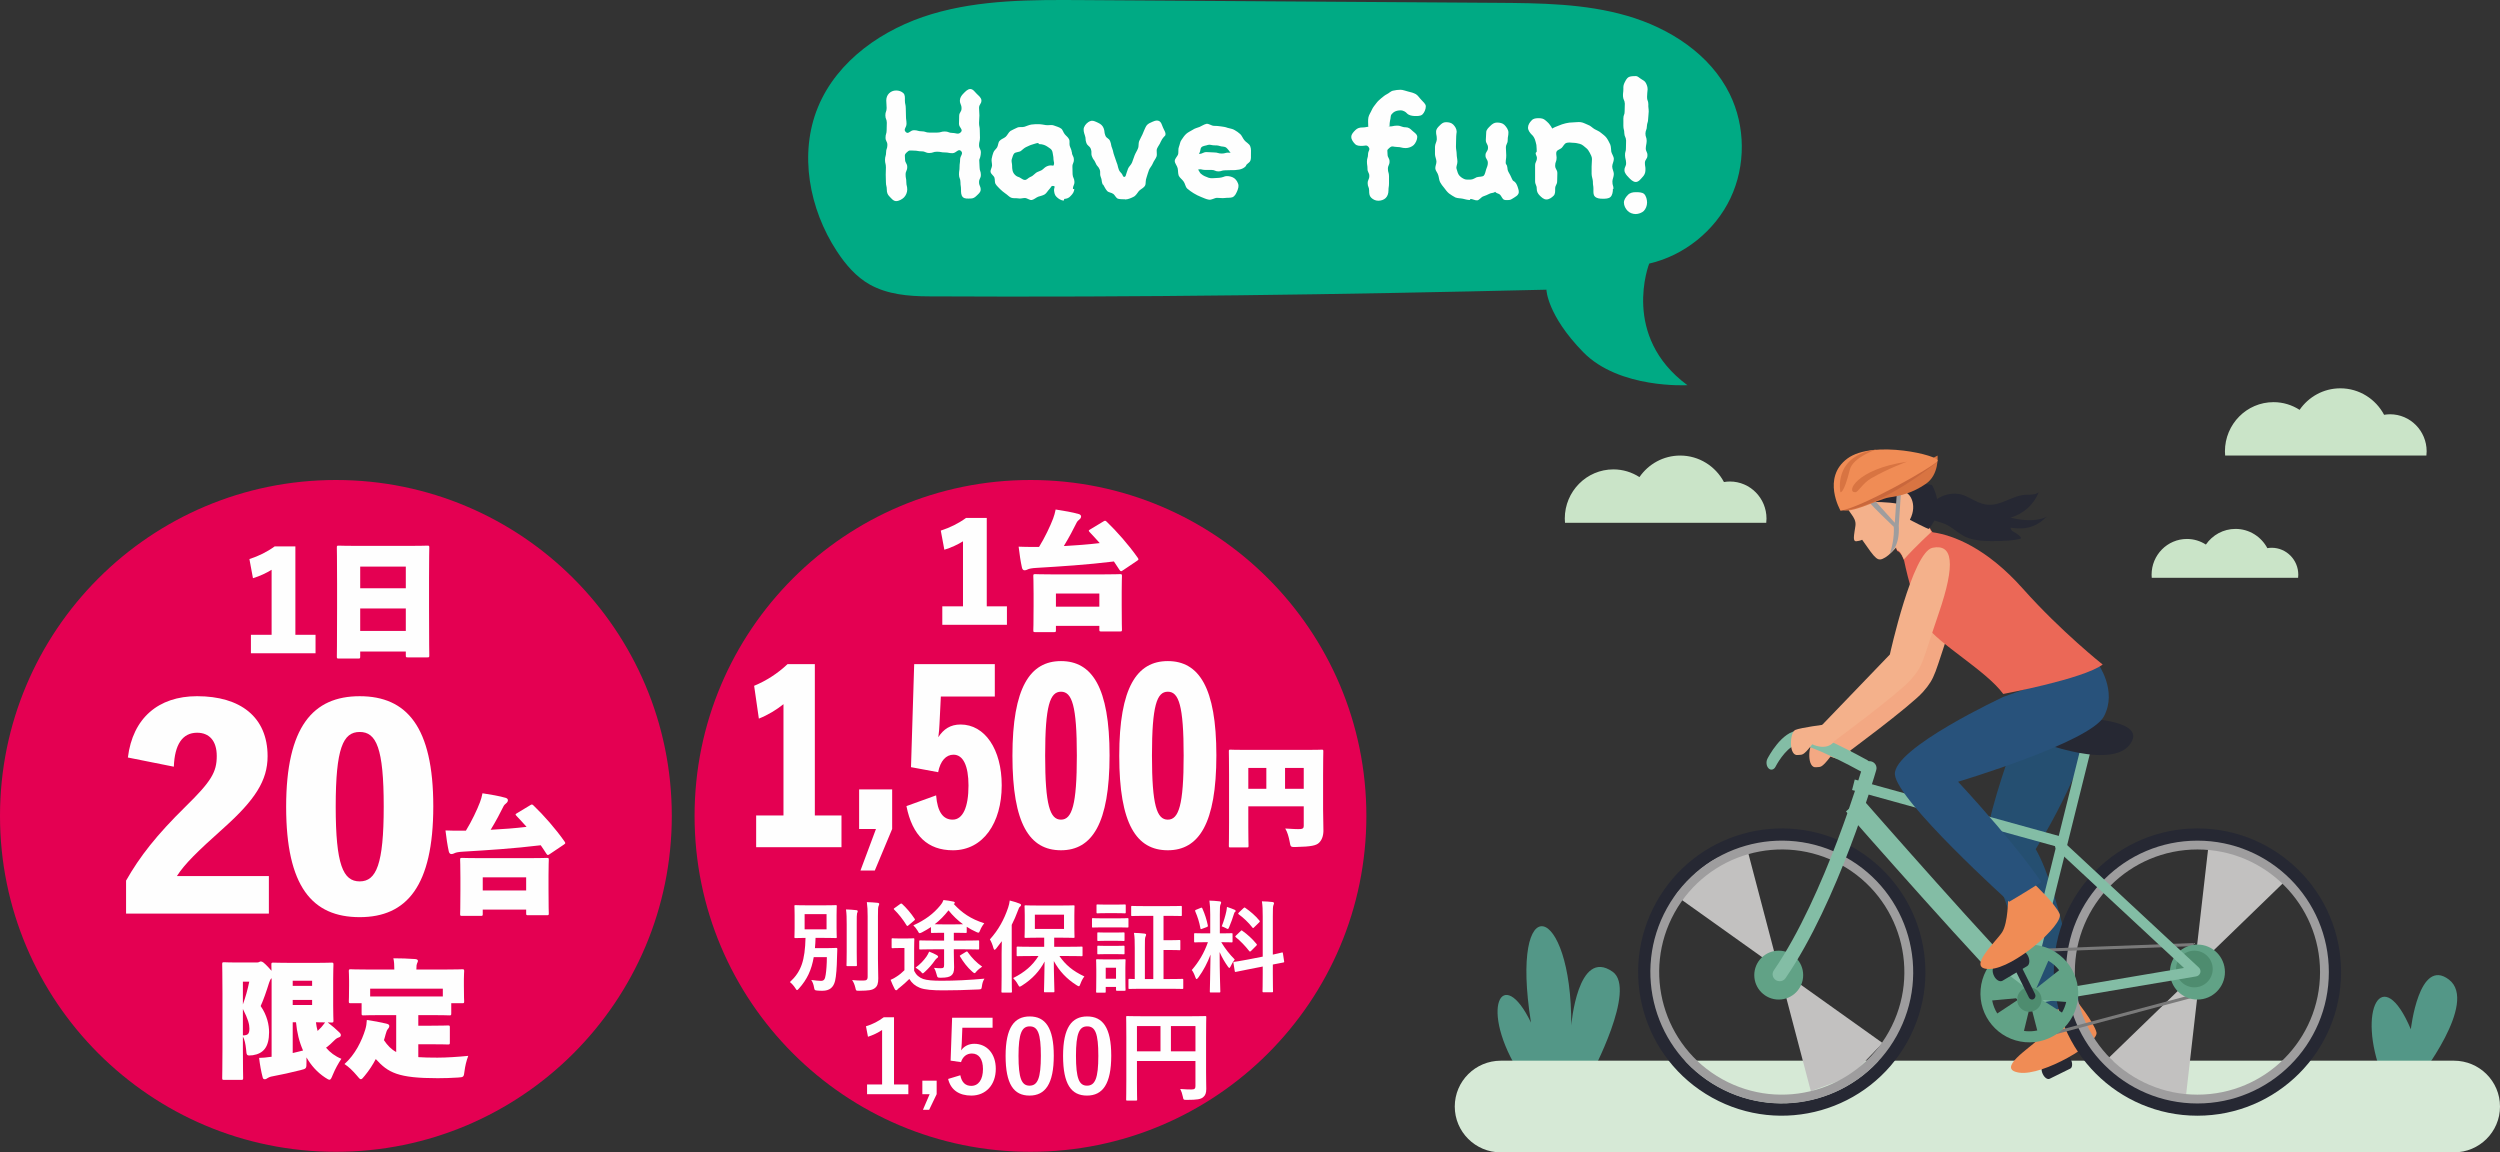 <?xml version="1.0" encoding="UTF-8"?>
<svg width="408.999px" height="188.529px" viewBox="0 0 408.999 188.529" version="1.1" xmlns="http://www.w3.org/2000/svg" xmlns:xlink="http://www.w3.org/1999/xlink">
    <rect x="0" y="0" width="408.999" height="188.529" fill="#333333" stroke="none"/>
    <title>Group 149 Copy</title>
    <g id="Page-1" stroke="none" stroke-width="1" fill="none" fill-rule="evenodd">
        <g id="Group-149-Copy">
            <g id="Group-23" transform="translate(237.999, 63.529)">
                <path d="M157.636,113 C157.636,113 167.537,100.457 162.64,96.727 C157.747,92.993 156.414,104.861 156.414,104.861 C151.74,93.799 147.512,101.768 151.74,112.452 C157.079,111.816 157.636,113 157.636,113" id="Fill-3" fill="#539787"></path>
                <path d="M22.293,112.319 C22.293,112.319 29.839,98.268 25.822,95.445 C20.109,91.428 19.058,104.221 19.058,104.221 C19.169,84.041 8.902,81.353 12.472,103.772 C7.788,94.019 3.77,101.477 10.799,112.319 C19.725,116.101 22.293,112.319 22.293,112.319" id="Fill-5" fill="#539787"></path>
                <path d="M7.535,125 L163.465,125 C167.626,125 171,121.641 171,117.5 L171,117.5 C171,113.359 167.626,110 163.465,110 L7.535,110 C3.374,110 0,113.359 0,117.5 L0,117.5 C0,121.641 3.374,125 7.535,125" id="Fill-7" fill="#D6E9D6"></path>
                <polygon id="Fill-10" fill="#C2C1C0" points="123.404 74 121 95 136 80.474 130.744 75.95"></polygon>
                <polygon id="Fill-12" fill="#C2C1C0" points="119.596 116 122 95 107 109.526 112.256 114.05"></polygon>
                <path d="M63.529,57 C63.529,57 59.632,57.504 58.714,57.886 C57.797,58.267 57.587,62.244 59.15,61.988 C59.803,61.881 59.914,62.292 61.481,60.235 C61.481,60.235 63.679,61.369 65,59.883" id="Fill-14" fill="#F3A883"></path>
                <path d="M73.181,45.549 C73.181,45.549 76.871,28.741 80.18,28.082 C83.493,27.427 83.958,30.679 81.196,38.758 C78.437,46.837 78.687,47.275 76.637,49.632 C74.586,51.986 63.709,60 63.709,60 C61.566,59.124 61,58.217 61,58.217 L73.181,45.549 Z" id="Fill-16" fill="#F3A883"></path>
                <path d="M96.304,110.705 L99.674,109.044 C100.023,108.869 100.536,109.233 100.821,109.854 C101.102,110.478 101.045,111.121 100.696,111.295 L97.326,112.956 C96.973,113.131 96.46,112.767 96.179,112.143 C95.898,111.522 95.955,110.879 96.304,110.705" id="Fill-18" fill="#262833"></path>
                <path d="M97.098,101.652 C97.098,101.652 96.488,105.352 95.302,106.635 C94.117,107.917 88.451,111.383 92.351,111.958 C96.253,112.533 105.429,107.063 104.984,105.36 C104.54,103.656 101.585,100 101.585,100 L97.098,101.652 Z" id="Fill-20" fill="#F08C55"></path>
                <path d="M90.696,60.111 C90.696,60.111 86.539,71.758 87.042,74.75 C87.545,77.741 96.809,101.994 96.809,101.994 C98.448,102.122 102.068,100.056 102.068,100.056 C102.068,100.056 99.014,82.325 95.043,75.389 C101.659,64.823 105,54 105,54 L90.696,60.111 Z" id="Fill-22" fill="#254F71"></path>
                <path d="M101.042,95.5 C101.042,84.202 110.203,75.046 121.498,75.046 C132.797,75.046 141.958,84.202 141.958,95.5 C141.958,106.798 132.797,115.954 121.498,115.954 C110.203,115.954 101.042,106.798 101.042,95.5 M98,95.5 C98,108.476 108.521,119 121.498,119 C134.479,119 145,108.476 145,95.5 C145,82.52 134.479,72 121.498,72 C108.521,72 98,82.52 98,95.5" id="Fill-24" fill="#262833"></path>
                <path d="M101.445,95.5 C101.445,84.422 110.426,75.445 121.5,75.445 C132.578,75.445 141.559,84.422 141.559,95.5 C141.559,106.578 132.578,115.555 121.5,115.555 C110.426,115.555 101.445,106.578 101.445,95.5 M100,95.5 C100,107.374 109.626,117 121.5,117 C133.374,117 143,107.374 143,95.5 C143,83.626 133.374,74 121.5,74 C109.626,74 100,83.626 100,95.5" id="Fill-26" fill="#9E9D9E"></path>
                <polygon id="Fill-28" fill="#C2C1C0" points="36 82.883 53 95 47.743 75 41.265 77.42"></polygon>
                <polygon id="Fill-30" fill="#C2C1C0" points="70 107.117 53 95 58.257 115 64.735 112.58"></polygon>
                <path d="M43.078,114.263 C32.716,108.504 28.983,95.439 34.741,85.076 C40.496,74.714 53.561,70.981 63.922,76.739 C74.284,82.494 78.017,95.563 72.263,105.922 C66.504,116.284 53.439,120.017 43.078,114.263 M42.089,116.038 C53.432,122.342 67.739,118.253 74.038,106.91 C80.342,95.567 76.253,81.264 64.911,74.96 C53.568,68.66 39.265,72.745 32.962,84.092 C26.658,95.435 30.747,109.738 42.089,116.038" id="Fill-32" fill="#262833"></path>
                <path d="M43.762,113.029 C34.081,107.653 30.592,95.443 35.969,85.762 C41.35,76.081 53.556,72.592 63.237,77.969 C72.922,83.35 76.406,95.556 71.029,105.237 C65.653,114.922 53.443,118.406 43.762,113.029 M43.06,114.292 C53.439,120.056 66.525,116.317 72.292,105.939 C78.056,95.56 74.317,82.474 63.939,76.71 C53.56,70.943 40.474,74.682 34.71,85.06 C28.943,95.439 32.682,108.525 43.06,114.292" id="Fill-34" fill="#9E9D9E"></path>
                <path d="M49,96 C49,93.792 50.792,92 53,92 C55.208,92 57,93.792 57,96 C57,98.208 55.208,100 53,100 C50.792,100 49,98.208 49,96" id="Fill-36" fill="#61A286"></path>
                <path d="M53.153,97 C52.93,97 52.707,96.935 52.507,96.806 C51.98,96.453 51.841,95.743 52.199,95.223 C60.598,82.975 66.669,62.063 66.739,61.823 C66.912,61.22 67.554,60.87 68.162,61.045 C68.774,61.216 69.132,61.846 68.955,62.45 C68.67,63.429 62.714,83.947 54.111,96.499 C53.888,96.825 53.522,97 53.153,97" id="Fill-38" fill="#83BDA5"></path>
                <path d="M92.083,100 C87.638,96.134 64.962,70.315 64,69.217 L66.54,67 C66.777,67.266 89.723,93.471 94,97.187 L92.083,100 Z" id="Fill-40" fill="#83BDA5"></path>
                <polygon id="Fill-42" fill="#83BDA5" points="98.559 75 65 65.717 65.437 64 99 73.283"></polygon>
                <polygon id="Fill-44" fill="#83BDA5" points="93.647 101 92 100.579 102.353 59 104 59.421"></polygon>
                <path d="M67.187,63 C67.086,63 66.984,62.976 66.886,62.919 C64.545,61.62 58.097,58.255 56.293,58.255 L56.282,58.255 C54.677,58.271 52.99,60.896 52.475,61.905 C52.216,62.414 51.708,62.536 51.344,62.178 C50.979,61.82 50.889,61.116 51.148,60.607 C51.242,60.424 53.501,56.028 56.27,56 L56.289,56 C58.732,56 66.597,60.334 67.488,60.827 C67.905,61.059 68.108,61.714 67.942,62.292 C67.815,62.731 67.51,63 67.187,63" id="Fill-46" fill="#83BDA5"></path>
                <path d="M60.529,55 C60.529,55 56.632,55.504 55.714,55.886 C54.797,56.267 54.587,60.244 56.15,59.988 C56.803,59.881 56.914,60.292 58.481,58.235 C58.481,58.235 60.679,59.369 62,57.883" id="Fill-48" fill="#F4B18B"></path>
                <polyline id="Stroke-50" stroke="#7A7A7A" stroke-width="0.5" points="120.895 91 94 92.005 94.204 99.347 96.111 106 122 99.09"></polyline>
                <path d="M117,95.5 C117,93.016 119.016,91 121.5,91 C123.984,91 126,93.016 126,95.5 C126,97.984 123.984,100 121.5,100 C119.016,100 117,97.984 117,95.5" id="Fill-52" fill="#61A286"></path>
                <path d="M118,95 C118,93.343 119.343,92 121,92 C122.657,92 124,93.343 124,95 C124,96.657 122.657,98 121,98 C119.343,98 118,96.657 118,95" id="Fill-54" fill="#4E8C6F"></path>
                <path d="M92.856,101 C92.444,101 92.081,100.71 92.013,100.296 C91.932,99.836 92.245,99.399 92.711,99.32 L119.302,94.831 L98.474,75.465 C98.131,75.142 98.112,74.607 98.44,74.268 C98.764,73.925 99.306,73.91 99.649,74.23 L121.732,94.763 C121.968,94.982 122.056,95.317 121.964,95.626 C121.869,95.931 121.606,96.16 121.285,96.213 L93,100.989 C92.951,100.996 92.905,101 92.856,101" id="Fill-56" fill="#83BDA5"></path>
                <path d="M93.12,105.122 L94.185,100.752 L95.297,105.056 C94.714,105.18 94.1,105.222 93.475,105.172 C93.355,105.16 93.24,105.137 93.12,105.122 L93.12,105.122 Z M98.879,95.194 L95.158,98.132 L97.111,93.65 C97.798,94.052 98.396,94.577 98.879,95.194 L98.879,95.194 Z M91.811,93.21 L93.56,98.205 L89.322,94.951 C89.993,94.175 90.846,93.577 91.811,93.21 L91.811,93.21 Z M96.154,100.085 L100.029,100.39 C99.886,101.015 99.651,101.598 99.338,102.13 L96.154,100.085 Z M88.754,102.277 C88.353,101.632 88.063,100.915 87.921,100.146 L92.637,99.71 L88.754,102.277 Z M93.325,106.971 C97.725,107.345 101.596,104.08 101.971,99.675 C102.345,95.275 99.08,91.404 94.679,91.029 C90.275,90.655 86.404,93.92 86.029,98.321 C85.655,102.725 88.92,106.596 93.325,106.971 L93.325,106.971 Z" id="Fill-58" fill="#61A286"></path>
                <path d="M96,100 C96,98.894 95.106,98 94,98 C92.894,98 92,98.894 92,100 C92,101.106 92.894,102 94,102 C95.106,102 96,101.106 96,100" id="Fill-60" fill="#4E8C6F"></path>
                <path d="M93.642,94.527 L89.61,96.919 C89.188,97.169 88.57,96.823 88.226,96.144 C87.878,95.469 87.94,94.719 88.357,94.473 L92.393,92.081 C92.811,91.831 93.433,92.177 93.777,92.852 C94.121,93.527 94.059,94.277 93.642,94.527" id="Fill-62" fill="#262833"></path>
                <path d="M91.005,93.69 C90.975,93.445 91.084,93.2 91.295,93.073 C91.571,92.913 91.914,93.024 92.065,93.322 L94.931,99.095 C95.082,99.394 94.976,99.766 94.705,99.925 C94.429,100.089 94.086,99.974 93.939,99.68 L91.069,93.903 C91.035,93.837 91.012,93.764 91.005,93.69" id="Fill-64" fill="#262833"></path>
                <path d="M90.525,83.481 C90.525,83.481 90.525,87.429 89.558,88.964 C88.59,90.496 83.531,95.065 87.497,94.999 C91.463,94.938 99.676,87.691 98.956,85.993 C98.239,84.295 94.709,81 94.709,81 L90.525,83.481 Z" id="Fill-66" fill="#F08C55"></path>
                <path d="M94.38,57.318 C86.773,53.594 113.198,52.149 110.852,57.569 C108.51,62.989 95.183,57.709 94.38,57.318" id="Fill-68" fill="#262833"></path>
                <path d="M105.191,45 C105.191,45 108.482,49.467 106.186,53.697 C103.891,57.922 82.341,64.362 82.341,64.362 C92.481,75.35 95.953,80.782 95.953,80.782 C92.575,82.927 90.694,84 90.694,84 C90.694,84 72.379,67.483 72.006,63.189 C71.629,58.898 89.835,50.444 89.835,50.444 L105.191,45 Z" id="Fill-70" fill="#28527B"></path>
                <path d="M77.033,21.381 C77.033,21.381 77.813,23.191 78.161,23.547 C81.551,24.024 86.987,26.085 92.975,32.812 C99.161,39.764 106,45.191 106,45.191 C102.764,47.571 89.732,50 89.732,50 C86.965,46.194 79.031,41.764 77.033,38.716 C75.034,35.668 73.512,28.191 73.512,28.191 C73.512,28.191 72.999,26.704 72.376,26.622 C71.341,24.159 72.77,21.111 72.77,21.111 L74.892,20 L77.033,21.381 Z" id="Fill-72" fill="#EB6857"></path>
                <path d="M72.366,26.467 C71.359,24.062 72.75,21.085 72.75,21.085 L74.816,20 L76.901,21.349 C76.901,21.349 77.66,23.116 78,23.465 C78,23.465 75.408,25.833 73.473,28 C73.473,28 72.972,26.548 72.366,26.467" id="Fill-74" fill="#F4B18B"></path>
                <path d="M74.235,21.398 C74.235,21.398 77.565,23.137 77.565,22.991 C80.471,19.616 78.063,15.809 78.063,15.809 C78.063,15.809 73.378,15.024 73.181,15 C72.984,14.977 63,18.682 63,18.682 L74.235,21.398 Z" id="Fill-76" fill="#262833"></path>
                <path d="M64,18.693 C64.098,20.256 65.771,20.941 65.546,22.504 C65.322,24.063 65.047,25.09 65.723,25.017 C66.396,24.944 66.644,24.771 66.644,24.771 C68.942,28.07 69.166,28.412 70.414,27.677 C71.661,26.946 74.407,23.82 74.482,21.453 C75.781,18.936 74.333,16.861 73.459,17.007 C72.586,17.154 72.385,18.936 72.338,18.863 C69.442,18.351 64,18.693 64,18.693" id="Fill-78" fill="#F4B18B"></path>
                <path d="M71.181,43.549 C71.181,43.549 74.871,26.741 78.18,26.082 C81.493,25.427 81.958,28.679 79.196,36.758 C76.437,44.837 76.687,45.275 74.637,47.632 C72.586,49.986 61.709,58 61.709,58 C59.566,57.124 59,56.217 59,56.217 L71.181,43.549 Z" id="Fill-80" fill="#F4B18B"></path>
                <path d="M77.192,20.498 C77.019,20.013 77.741,19.211 78.044,18.875 C78.501,18.367 79.062,17.955 79.684,17.676 C80.763,17.195 82.168,17.061 83.285,17.504 C84.464,17.97 85.505,18.756 86.775,18.989 C89.24,19.436 91.068,17.515 93.425,17.416 C94.155,17.389 94.965,17.458 95.533,17 C94.758,19.005 92.98,20.597 90.895,21.151 C92.919,21.632 95.146,21.88 97,20.941 C96.589,21.147 96.175,21.636 95.771,21.911 C94.224,22.964 92.754,23.06 90.941,22.804 C90.849,22.793 91.095,23.224 91.114,23.247 C91.237,23.396 91.44,23.468 91.602,23.568 C91.959,23.793 92.462,24.102 92.654,24.48 C92.777,24.725 90.615,24.908 90.484,24.916 C89.609,24.973 88.734,25.003 87.858,25 C86.576,24.996 85.263,24.916 84.042,24.499 C82.725,24.045 81.803,23.041 80.601,22.392 C79.465,21.777 78.121,21.689 77,21.032" id="Fill-82" fill="#262833"></path>
                <path d="M73,17 L72.639,22.446 C72.85,26.059 71.186,27 71.186,27 C72.011,24.63 71.818,22.655 71.818,22.655 C68.396,19.396 68,18.838 68,18.838 L68.775,18.421 L71.986,22 L72.332,17 L73,17 Z" id="Fill-84" fill="#9E9D9E"></path>
                <path d="M78.988,11 C78.988,11 79.278,14.133 77.053,15.639 C74.831,17.149 72.964,17.574 71.071,17.851 C69.174,18.132 63.76,21.195 63,19.482" id="Fill-86" fill="#D87442"></path>
                <path d="M79,12 C79,12 69.634,19.752 63,20" id="Fill-88" fill="#C9673C"></path>
                <path d="M63.102,20 C63.102,20 59.989,14.643 64.228,11.491 C68.467,8.343 79.437,11.027 78.987,11.872 C78.54,12.713 66.184,19.705 63.102,20" id="Fill-90" fill="#F08C55"></path>
                <path d="M65.545,16.998 C63.948,17.106 65.598,13.223 74,12 C74,12 70.86,13.126 68.085,14.749 C66.739,15.537 66.013,16.965 65.545,16.998" id="Fill-92" fill="#D87442"></path>
                <path d="M63.088,16.991 C63.088,16.991 61.809,11.036 69,10 C69,10 65.143,11.244 64.627,13.329 C63.631,17.36 63.088,16.991 63.088,16.991" id="Fill-94" fill="#D87442"></path>
                <path d="M126.035,11 C126.015,10.771 126,10.541 126,10.308 C126,5.864 129.558,2.263 133.949,2.263 C135.521,2.263 136.981,2.73 138.214,3.523 C139.682,1.396 142.118,0 144.876,0 C147.973,0 150.666,1.754 152.038,4.332 C152.357,4.281 152.68,4.246 153.01,4.246 C156.318,4.246 159,6.96 159,10.308 C159,10.541 158.981,10.771 158.958,11 L126.035,11 Z" id="Fill-96" fill="#CAE4C8"></path>
                <path d="M114.027,31 C114.012,30.833 114,30.666 114,30.495 C114,27.264 116.589,24.644 119.784,24.644 C120.925,24.644 121.985,24.983 122.883,25.562 C123.951,24.015 125.722,23 127.73,23 C129.981,23 131.94,24.275 132.938,26.149 C133.169,26.114 133.403,26.086 133.641,26.086 C136.049,26.086 138,28.061 138,30.495 C138,30.666 137.988,30.833 137.969,31 L114.027,31 Z" id="Fill-98" fill="#CAE4C8"></path>
                <path d="M18.035,22 C18.015,21.771 18,21.541 18,21.308 C18,16.864 21.558,13.263 25.949,13.263 C27.521,13.263 28.981,13.73 30.214,14.523 C31.682,12.396 34.118,11 36.876,11 C39.973,11 42.666,12.754 44.038,15.332 C44.357,15.281 44.68,15.246 45.01,15.246 C48.318,15.246 51,17.96 51,21.308 C51,21.541 50.981,21.771 50.958,22 L18.035,22 Z" id="Fill-100" fill="#CAE4C8"></path>
            </g>
            <g id="Group-22" transform="translate(132.218, 0)">
                <path d="M120.775,47.393 C86.792,48.196 54.566,48.67 19.613,48.485 C16.355,48.467 12.972,48.154 10.123,46.576 C7.844,45.314 6.102,43.261 4.679,41.083 C0.171,34.192 -1.533,25.155 1.597,17.539 C4.753,9.863 12.283,4.675 20.237,2.3 C28.187,-0.075 36.63,-0.039 44.93,0.015 C67.454,0.164 89.978,0.313 112.502,0.462 C119.73,0.51 127.069,0.573 134.009,2.596 C140.951,4.615 147.568,8.884 150.76,15.373 C153.358,20.651 153.406,27.115 150.882,32.432 C148.358,37.748 143.32,41.799 137.589,43.124 C137.589,43.124 132.923,54.983 143.842,63.014 C143.842,63.014 132.696,63.667 126.78,57.596 C120.864,51.525 120.775,47.393 120.775,47.393" id="Fill-1" fill="#00AA84"></path>
                <path d="M27.954,17.665 C27.954,18.262 28.014,18.262 28.014,18.888 C28.014,19.482 27.954,19.482 27.954,20.108 C27.954,20.708 28.073,20.708 28.073,21.302 C28.073,21.928 28.103,21.928 28.103,22.525 C28.103,23.151 27.954,23.151 27.954,23.748 C27.954,24.345 28.252,24.345 28.252,24.971 C28.252,24.971 28.252,25.565 27.984,26.161 C27.984,26.788 28.043,26.788 28.043,27.385 C28.043,27.981 28.252,27.981 28.252,28.608 C28.252,29.204 27.954,29.204 27.954,29.801 C27.954,30.425 28.222,30.425 28.222,31.024 C28.222,31.469 27.835,31.737 27.536,32.036 C27.238,32.334 26.969,32.483 26.525,32.483 C26.074,32.483 25.597,32.543 25.299,32.244 C25.003,31.946 25.003,31.469 25.003,31.024 C25.003,30.398 24.911,30.398 24.911,29.801 C24.911,29.175 24.672,29.175 24.672,28.548 C24.672,27.922 24.765,27.922 24.765,27.325 C24.765,26.698 24.854,26.698 24.854,26.072 C24.854,25.478 25.448,25.147 25.003,24.7 C24.553,24.252 24.228,25.061 23.601,25.061 C22.975,25.061 22.975,24.938 22.348,24.938 C21.722,24.938 21.722,24.819 21.065,24.819 C20.439,24.819 20.439,25.031 19.812,25.031 C19.189,25.031 19.189,24.759 18.562,24.759 C17.936,24.759 17.936,24.64 17.28,24.64 C16.653,24.64 16.564,24.494 16.116,24.938 C15.669,25.359 15.848,25.478 15.848,26.072 C15.848,26.698 16.206,26.698 16.206,27.325 C16.206,27.951 15.937,27.951 15.937,28.548 C15.937,29.175 16.056,29.175 16.056,29.801 C16.056,30.398 16.206,30.398 16.206,31.024 C16.206,31.499 15.967,32.006 15.669,32.304 C15.37,32.602 14.836,32.901 14.386,32.901 C13.911,32.901 13.583,32.423 13.282,32.125 C12.984,31.827 12.864,31.499 12.864,31.024 C12.864,30.425 12.718,30.425 12.718,29.801 C12.718,29.204 12.688,28.578 12.688,28.578 C12.688,27.981 12.718,27.981 12.718,27.385 C12.718,26.758 12.569,26.758 12.569,26.161 C12.569,25.538 12.745,25.538 12.745,24.938 C12.745,24.345 12.957,24.345 12.957,23.718 C12.957,23.121 12.655,23.121 12.655,22.525 C12.655,21.898 12.837,21.898 12.837,21.302 C12.837,20.708 12.864,20.708 12.864,20.081 C12.864,19.482 12.626,19.482 12.626,18.858 C12.626,18.262 12.837,18.262 12.837,17.665 C12.837,17.038 12.775,17.038 12.775,16.442 C12.775,15.994 12.927,15.577 13.225,15.278 C13.521,14.983 13.911,14.804 14.386,14.804 C14.836,14.804 15.281,14.95 15.582,15.248 C15.877,15.55 15.821,15.994 15.821,16.442 C15.821,17.068 15.967,17.068 15.967,17.725 C15.967,18.351 15.997,18.351 15.997,18.975 C15.997,19.634 16.086,19.634 16.086,20.26 C16.086,20.884 15.519,21.152 15.967,21.6 C16.414,22.047 16.653,21.302 17.309,21.302 C17.936,21.302 17.936,21.481 18.562,21.481 C19.189,21.481 19.189,21.689 19.812,21.689 L21.095,21.689 C21.722,21.689 21.722,21.51 22.348,21.51 C22.975,21.51 22.975,21.749 23.601,21.749 C24.228,21.749 24.526,22.077 24.971,21.63 C25.418,21.182 24.672,20.884 24.672,20.26 C24.672,19.634 24.702,19.634 24.702,18.975 C24.702,18.351 25.09,18.351 25.09,17.725 C25.09,17.068 24.821,17.068 24.821,16.442 C24.821,15.994 25.09,15.606 25.391,15.308 C25.687,15.01 26.074,14.562 26.525,14.562 C26.969,14.562 27.298,15.069 27.596,15.368 C27.891,15.666 28.342,15.994 28.342,16.442 C28.342,17.038 27.954,17.038 27.954,17.665" id="Fill-102" fill="#FEFEFE"></path>
                <path d="M40.01,25.09 C39.92,24.344 39.473,24.254 39.174,24.016 C38.876,23.807 38.431,23.568 37.712,23.568 C37.686,23.568 37.686,23.389 37.686,23.389 C37.328,23.389 36.996,23.568 36.609,23.658 C36.283,23.747 35.982,23.926 35.624,24.075 C35.329,24.225 35.09,24.463 34.792,24.702 C34.493,24.911 33.927,24.851 33.688,25.12 C33.482,25.358 33.419,25.773 33.3,26.074 C33.211,26.373 33.36,26.728 33.36,27.056 C33.36,27.682 33.419,28.189 33.807,28.577 C34.046,28.846 34.314,28.935 34.583,29.025 C34.881,29.174 35.15,29.442 35.448,29.442 C35.776,29.442 36.015,29.084 36.313,28.965 C36.609,28.846 36.82,28.697 37.059,28.458 C37.653,27.891 37.924,28.16 38.548,27.563 C38.965,27.145 39.562,26.966 40.099,27.115 C40.368,26.701 40.159,26.549 40.129,26.041 C40.129,25.567 40.069,25.567 40.01,25.09 M43.318,30.931 L43.53,30.904 C43.53,31.379 43.258,31.74 42.96,32.038 C42.692,32.363 42.363,32.512 41.889,32.545 C41.856,32.545 41.856,32.811 41.826,32.811 C41.382,32.811 40.934,32.512 40.636,32.217 C40.335,31.945 40.248,31.531 40.218,31.083 C40.218,30.725 40.487,30.457 40.129,30.427 C39.681,30.367 39.771,30.666 39.443,30.964 C39.174,31.232 38.995,31.617 38.7,31.799 C38.369,32.005 37.954,32.065 37.623,32.184 C37.265,32.333 36.967,32.632 36.582,32.724 C36.221,32.781 35.836,32.393 35.448,32.393 C35.09,32.393 34.702,32.545 34.344,32.453 C33.986,32.393 33.539,32.485 33.181,32.333 C32.856,32.184 32.587,31.859 32.256,31.65 C31.961,31.438 31.659,31.203 31.391,30.931 C31.152,30.666 30.857,30.427 30.678,30.129 C30.469,29.83 30.588,29.383 30.469,29.055 C30.35,28.726 29.899,28.488 29.842,28.13 C29.783,27.772 30.081,27.414 30.081,27.056 C30.081,26.701 29.962,26.34 30.018,25.985 C30.081,25.627 30.171,25.299 30.29,24.97 C30.406,24.612 30.737,24.404 30.913,24.105 C31.095,23.777 31.066,23.33 31.301,23.061 C31.573,22.733 32.017,22.643 32.316,22.375 C32.614,22.106 32.763,21.662 33.094,21.423 C33.449,21.214 33.837,21.062 34.195,20.883 C34.553,20.707 35.03,20.856 35.388,20.737 C35.776,20.615 36.131,20.436 36.519,20.376 C36.91,20.316 37.298,20.316 37.712,20.316 C38.1,20.316 38.488,20.409 38.906,20.469 C39.326,20.528 39.801,20.376 40.189,20.528 C40.547,20.677 41.024,20.767 41.382,21.035 C41.65,21.214 41.74,21.689 41.976,21.957 C42.184,22.226 42.516,22.435 42.665,22.763 C42.841,23.061 42.692,23.479 42.784,23.837 C42.871,24.165 43.079,24.463 43.109,24.821 C43.109,24.851 43.142,24.851 43.142,24.911 C43.172,25.507 43.437,25.478 43.467,26.074 C43.497,26.701 43.199,26.701 43.229,27.327 C43.258,27.921 43.229,27.921 43.258,28.518 C43.291,29.114 43.53,29.114 43.557,29.711 C43.587,30.308 43.291,30.337 43.318,30.931" id="Fill-104" fill="#FEFEFE"></path>
                <path d="M57.668,23.211 C57.548,23.569 57.25,23.897 57.071,24.314 C56.922,24.672 57.131,25.206 56.984,25.627 C56.835,26.012 56.534,26.34 56.385,26.728 C56.238,27.116 55.907,27.444 55.758,27.802 C55.582,28.22 55.493,28.667 55.37,28.995 C55.162,29.502 55.251,30.01 55.162,30.248 C55.012,30.696 54.449,30.905 54.12,31.23 C53.822,31.591 53.613,32.035 53.196,32.217 C52.778,32.423 52.301,32.632 51.853,32.632 C51.823,32.632 51.823,32.602 51.793,32.602 C51.435,32.602 51.018,32.602 50.69,32.513 C50.332,32.393 50.182,31.886 49.887,31.71 C49.619,31.498 49.111,31.498 48.903,31.23 C48.661,30.964 48.485,30.606 48.306,30.278 C48.276,30.189 48.187,30.218 48.157,30.129 C47.948,29.562 48.097,29.502 47.858,28.936 C47.65,28.369 47.888,28.279 47.679,27.712 C47.441,27.146 47.232,27.235 47.023,26.668 C46.787,26.101 46.635,26.161 46.426,25.594 C46.218,25.03 46.456,24.941 46.247,24.374 C46.012,23.807 45.71,23.927 45.504,23.36 C45.296,22.793 45.472,22.703 45.266,22.137 C45.114,21.719 44.965,21.182 45.147,20.794 C45.296,20.409 45.71,19.962 46.161,19.813 C46.576,19.634 47.083,19.929 47.471,20.108 C47.858,20.29 48.157,20.529 48.336,20.973 C48.542,21.51 48.395,21.57 48.604,22.137 C48.813,22.703 49.201,22.554 49.407,23.121 C49.619,23.658 49.499,23.718 49.738,24.285 C49.944,24.822 49.857,24.851 50.063,25.418 C50.272,25.985 50.245,25.985 50.451,26.549 C50.69,27.116 50.603,27.146 50.809,27.712 C51.018,28.279 51.259,28.19 51.465,28.727 C51.555,28.995 51.823,29.025 51.943,28.757 C52.032,28.518 52.124,28.1 52.33,27.593 C52.45,27.265 52.838,26.967 52.987,26.579 C53.136,26.194 53.255,25.806 53.404,25.418 C53.554,25.03 53.792,24.702 53.941,24.314 C54.12,23.927 54.001,23.449 54.147,23.091 C54.329,22.674 54.538,22.316 54.687,21.987 C54.956,21.301 54.926,21.45 55.162,20.884 C55.343,20.436 55.669,20.2 56.057,20.048 C56.447,19.869 56.922,19.604 57.369,19.783 C57.787,19.962 57.876,20.496 58.055,20.884 C58.205,21.274 58.592,21.749 58.413,22.166 C58.413,22.196 57.966,22.524 57.668,23.211" id="Fill-106" fill="#FEFEFE"></path>
                <path d="M68.409,24.165 C68.111,23.926 67.663,24.015 67.365,23.896 C67.007,23.777 66.739,23.777 66.381,23.777 C66.026,23.777 65.697,23.598 65.366,23.717 C65.071,23.836 64.623,23.836 64.355,24.075 C64.119,24.284 64.206,24.731 63.997,25.06 C63.997,25.119 63.878,25.179 63.937,25.179 C64.564,25.179 64.564,24.881 65.19,24.881 C65.817,24.881 65.817,24.94 66.413,24.94 C67.04,24.94 67.04,25.119 67.663,25.119 C68.26,25.119 68.26,24.94 68.887,24.97 C68.976,24.97 69.155,25.06 69.095,25 C68.887,24.702 68.648,24.373 68.409,24.165 M72.344,26.28 C72.258,26.548 71.93,26.7 71.691,26.966 C71.631,27.055 71.661,27.085 71.598,27.175 C71.33,27.473 70.972,27.652 70.527,27.742 C70.11,27.801 69.662,27.861 69.304,27.831 C68.737,27.831 68.737,27.861 68.203,27.861 C67.634,27.861 67.634,28.04 67.1,28.04 C66.563,28.04 66.563,27.801 65.993,27.801 L64.922,27.801 C64.355,27.801 64.325,27.592 63.788,27.742 C63.997,28.01 64.086,28.338 64.295,28.458 C64.623,28.756 65.101,28.935 65.518,29.084 C65.966,29.233 66.443,29.114 66.888,29.114 C67.458,29.114 67.902,28.965 68.111,28.875 C68.561,28.726 69.095,28.845 69.483,29.024 C69.871,29.203 70.169,29.591 70.319,30.009 C70.498,30.427 70.348,30.844 70.199,31.232 C70.02,31.62 69.841,32.097 69.394,32.273 C69.036,32.393 68.591,32.333 68.141,32.393 C67.753,32.452 67.338,32.366 66.888,32.366 C66.473,32.366 65.993,32.751 65.548,32.664 C65.131,32.604 64.713,32.393 64.265,32.217 C63.878,32.064 63.46,31.859 63.072,31.62 C62.717,31.411 62.359,31.143 62.001,30.844 C61.703,30.546 61.67,30.039 61.431,29.711 C61.196,29.353 60.808,29.114 60.629,28.756 C60.48,28.368 60.536,27.921 60.45,27.533 C60.36,27.115 59.972,26.727 59.972,26.339 C59.972,25.925 60.45,25.567 60.536,25.179 C60.599,24.791 60.509,24.373 60.656,24.015 C60.808,23.657 60.838,23.18 61.076,22.882 C61.315,22.524 61.551,22.169 61.852,21.897 C62.147,21.629 62.565,21.45 62.893,21.244 C63.224,21.002 63.639,20.916 64.027,20.767 C64.385,20.617 64.743,20.349 65.16,20.259 C65.548,20.2 65.993,20.588 66.381,20.588 C66.768,20.588 67.126,20.617 67.514,20.677 C67.902,20.737 68.26,20.767 68.618,20.916 C69.006,21.035 69.424,21.062 69.752,21.274 C70.08,21.45 70.408,21.688 70.706,21.957 C70.972,22.225 71.091,22.613 71.363,22.941 C71.631,23.299 72.168,23.508 72.317,23.926 C72.493,24.344 72.437,24.851 72.437,25.328 C72.437,25.656 72.464,25.984 72.344,26.28" id="Fill-108" fill="#FEFEFE"></path>
                <path d="M100.477,18.739 C100.122,19.037 99.552,18.977 99.137,18.977 C98.72,18.947 98.242,18.858 97.941,18.53 C97.795,18.351 97.407,18.052 96.9,18.052 C96.065,18.082 95.737,18.351 95.411,18.739 C95.259,18.947 95.319,19.305 95.2,19.693 C95.14,19.989 95.11,20.26 95.11,20.615 C95.11,20.675 94.871,20.648 94.934,20.675 C95.647,20.734 95.647,20.555 96.333,20.555 C97.049,20.555 97.049,20.824 97.765,20.824 C98.213,20.824 98.511,21.063 98.806,21.361 C99.108,21.659 99.645,21.928 99.645,22.405 C99.645,22.853 99.376,23.419 99.075,23.718 C98.779,24.016 98.213,24.225 97.765,24.225 C97.049,24.225 97.049,24.046 96.333,24.046 C95.647,24.046 95.587,23.748 95.053,24.225 C94.603,24.583 94.785,24.643 94.785,25.239 C94.785,25.833 95.11,25.833 95.11,26.433 C95.11,27.026 94.842,27.026 94.842,27.623 C94.842,28.22 95.023,28.22 95.023,28.816 L95.023,30.01 C95.023,30.576 94.934,30.576 94.934,31.17 C94.934,31.65 94.785,32.098 94.484,32.393 C94.188,32.692 93.708,32.841 93.263,32.841 C92.816,32.841 92.398,32.632 92.1,32.334 C91.801,32.038 91.772,31.65 91.772,31.17 C91.772,30.576 91.533,30.576 91.533,29.98 C91.533,29.383 91.801,29.383 91.801,28.786 C91.801,28.22 91.503,28.22 91.503,27.623 C91.503,27.026 91.414,27.026 91.414,26.433 C91.414,25.833 91.593,25.833 91.593,25.239 C91.593,24.643 92.04,24.493 91.652,24.016 C91.354,23.658 91.115,23.867 90.638,23.867 C90.193,23.867 89.773,23.867 89.475,23.569 C89.179,23.27 88.851,22.853 88.851,22.405 C88.851,21.928 89.236,21.57 89.534,21.274 C89.835,20.976 90.193,20.854 90.638,20.854 C91.115,20.854 91.145,20.794 91.622,20.734 C91.682,20.734 91.622,20.675 91.622,20.615 C91.622,20.168 91.563,19.693 91.652,19.216 C91.742,18.768 92.04,18.381 92.216,17.963 C92.398,17.545 92.696,17.217 92.962,16.859 C93.204,16.531 93.469,16.322 93.77,16.054 C94.069,15.818 94.334,15.576 94.695,15.397 C95.023,15.251 95.319,14.89 95.707,14.83 C96.095,14.744 96.482,14.684 96.9,14.684 C97.318,14.684 97.765,14.89 98.18,14.983 C98.6,15.072 99.018,15.191 99.406,15.397 C99.764,15.606 99.97,15.997 100.298,16.322 C100.596,16.68 101.074,17.008 101.044,17.426 C101.044,17.844 100.805,18.44 100.477,18.739" id="Fill-110" fill="#FEFEFE"></path>
                <path d="M115.487,32.334 C115.218,32.483 114.947,32.722 114.652,32.722 C114.413,32.722 114.055,32.781 113.816,32.662 C113.518,32.483 113.399,32.036 113.16,31.827 C112.892,31.618 112.593,31.651 112.384,31.379 C112.116,31.618 111.728,31.528 111.433,31.71 C111.102,31.886 110.776,32.006 110.448,32.125 C110.087,32.244 109.822,32.722 109.461,32.781 C109.106,32.811 108.688,32.543 108.33,32.543 C108.3,32.543 108.3,32.722 108.27,32.722 C107.883,32.722 107.468,32.602 107.107,32.513 C106.692,32.423 106.242,32.453 105.884,32.304 C105.526,32.125 105.171,31.886 104.843,31.651 C104.544,31.409 104.276,31.051 104.037,30.723 C103.798,30.457 103.56,30.129 103.381,29.801 C103.202,29.443 103.202,29.025 103.082,28.667 C102.996,28.309 102.665,27.981 102.605,27.623 C102.545,27.235 102.784,26.848 102.784,26.46 C102.784,26.042 102.545,25.624 102.545,25.24 L102.545,24.016 C102.545,23.569 102.844,23.151 102.844,22.793 C102.844,22.047 102.724,22.167 102.724,21.57 C102.724,21.093 103.023,20.824 103.321,20.526 C103.616,20.228 103.888,19.989 104.335,19.989 C104.813,19.989 105.23,20.081 105.526,20.377 C105.827,20.675 106.095,21.093 106.095,21.57 C106.095,21.57 106.003,22.047 106.003,22.793 C106.003,23.151 105.976,23.569 105.976,24.016 C105.976,24.404 106.095,24.819 106.095,25.24 C106.095,25.624 106.215,26.042 106.215,26.46 C106.215,26.877 105.976,27.265 106.066,27.593 C106.185,28.011 106.304,28.459 106.51,28.697 C106.749,28.966 107.047,29.175 107.346,29.294 C107.587,29.413 107.942,29.383 108.33,29.383 C108.778,29.383 109.076,29.115 109.374,28.996 C109.762,28.876 110.269,28.966 110.538,28.727 C110.744,28.488 110.806,28.041 110.925,27.683 C111.045,27.385 111.194,27.027 111.194,26.669 C111.194,26.042 110.806,26.042 110.806,25.419 C110.806,24.792 111.221,24.792 111.221,24.166 C111.221,23.539 110.863,23.539 110.863,22.913 C110.863,22.286 110.925,22.286 110.925,21.66 C110.925,21.212 111.313,20.884 111.609,20.586 C111.91,20.287 112.235,20.049 112.686,20.049 C113.16,20.049 113.608,20.141 113.906,20.436 C114.204,20.735 114.559,21.212 114.559,21.66 C114.559,22.286 114.443,22.286 114.443,22.913 C114.443,23.539 114.145,23.539 114.145,24.166 C114.145,24.792 114.204,24.792 114.204,25.419 C114.204,26.042 114.115,26.042 114.115,26.669 C114.115,26.877 114.383,27.056 114.353,27.265 C114.383,27.385 114.413,27.534 114.413,27.653 C114.413,27.862 114.622,28.28 114.861,28.667 C115.066,29.055 115.218,29.533 115.368,29.592 C115.755,29.801 115.905,30.129 116.051,30.517 C116.17,30.932 116.382,31.349 116.17,31.737 C116.024,32.036 115.726,32.155 115.487,32.334" id="Fill-112" fill="#FEFEFE"></path>
                <path d="M131.537,27.235 C131.537,27.653 131.805,28.071 131.805,28.459 C131.805,28.906 131.57,29.324 131.57,29.682 C131.57,30.425 131.746,30.308 131.746,30.902 L131.656,30.902 C131.656,31.379 131.57,31.916 131.268,32.215 C130.973,32.513 130.403,32.513 129.959,32.513 C129.481,32.513 129.001,32.453 128.706,32.155 C128.407,31.857 128.467,31.379 128.467,30.902 C128.467,30.308 128.375,30.425 128.375,29.682 C128.375,29.324 128.169,28.906 128.169,28.459 L128.169,27.235 C128.169,26.848 128.228,26.43 128.228,26.012 C128.228,25.624 128.02,25.326 127.87,24.998 C127.691,24.673 127.542,24.404 127.214,24.166 C126.946,23.957 126.677,23.658 126.259,23.539 C125.931,23.45 125.543,23.36 125.129,23.36 C124.798,23.33 124.353,23.271 124.022,23.39 C123.697,23.509 123.518,23.957 123.276,24.192 C123.011,24.434 122.563,24.524 122.444,24.792 C122.295,25.09 122.444,25.478 122.444,25.806 C122.444,26.46 122.205,26.46 122.205,27.086 C122.205,27.713 122.563,27.713 122.563,28.339 C122.563,28.996 122.533,28.996 122.533,29.622 C122.533,30.249 122.205,30.249 122.205,30.872 C122.205,31.349 122.235,31.737 121.937,32.036 C121.638,32.334 121.221,32.632 120.776,32.632 C120.326,32.632 119.968,32.274 119.669,31.976 C119.374,31.678 119.192,31.349 119.192,30.872 C119.192,30.249 118.923,30.249 118.923,29.622 L118.923,28.339 L118.923,27.086 C118.923,26.46 119.222,26.46 119.222,25.806 C119.222,25.565 118.986,25.266 119.016,25.031 C119.016,24.971 119.192,24.879 119.192,24.759 C119.165,24.494 119.192,24.106 119.135,23.718 C119.073,23.42 118.986,23.092 118.897,22.823 C118.747,22.405 118.479,22.107 118.389,22.047 C118.058,21.719 117.763,21.302 117.763,20.884 C117.763,20.436 118.031,20.022 118.36,19.694 C118.658,19.365 119.073,19.336 119.523,19.336 C119.938,19.336 120.296,19.395 120.624,19.694 C120.863,19.929 121.101,20.081 121.28,20.347 C121.459,20.586 121.608,20.768 121.728,21.033 C122.056,20.824 122.384,20.708 122.772,20.556 C123.13,20.407 123.518,20.26 123.935,20.168 C124.323,20.081 124.711,20.022 125.129,20.022 C125.543,20.022 125.994,19.929 126.409,19.989 C126.826,20.049 127.214,20.287 127.602,20.436 C127.99,20.556 128.288,20.914 128.646,21.123 C129.001,21.331 129.389,21.451 129.69,21.719 C130.015,21.988 130.373,22.226 130.612,22.555 C130.854,22.883 131.03,23.271 131.212,23.629 C131.358,23.987 131.331,24.434 131.388,24.819 C131.477,25.207 131.805,25.595 131.805,26.012 C131.805,26.43 131.537,26.848 131.537,27.235" id="Fill-114" fill="#FEFEFE"></path>
                <path d="M136.705,34.512 C136.404,34.81 135.84,35.019 135.363,35.019 C134.885,35.019 134.348,34.81 134.05,34.482 C133.722,34.154 133.453,33.647 133.453,33.139 C133.453,32.662 133.785,32.215 134.11,31.886 C134.408,31.558 134.885,31.439 135.363,31.439 C135.84,31.439 136.437,31.439 136.765,31.737 C137.093,32.065 137.242,32.662 137.242,33.139 C137.242,33.647 137.03,34.184 136.705,34.512 M137.418,19.455 C137.418,20.049 137.242,20.049 137.212,20.648 C137.212,21.242 137.004,21.242 136.974,21.839 C136.974,22.435 137.18,22.435 137.18,23.062 C137.15,23.658 137.063,23.658 137.03,24.255 C137.03,24.852 137.332,24.852 137.299,25.445 C137.299,26.042 136.911,26.042 136.884,26.639 C136.884,27.235 137.004,27.235 136.974,27.832 C136.974,28.309 136.792,28.667 136.496,28.966 C136.198,29.294 135.87,29.771 135.393,29.771 C134.945,29.771 134.53,29.354 134.229,29.025 C133.931,28.727 133.543,28.309 133.543,27.862 C133.543,27.235 133.841,27.235 133.811,26.639 C133.785,26.012 133.662,26.042 133.635,25.419 C133.603,24.819 133.811,24.819 133.785,24.195 C133.785,23.599 133.811,23.599 133.811,23.002 C133.785,22.376 133.543,22.405 133.516,21.779 C133.516,21.182 133.364,21.182 133.364,20.589 C133.334,19.989 133.397,19.989 133.364,19.365 C133.364,18.769 133.603,18.769 133.573,18.172 C133.573,17.546 133.603,17.546 133.603,16.949 C133.573,16.352 133.334,16.352 133.304,15.756 C133.277,15.159 133.364,15.159 133.364,14.535 C133.334,14.088 133.424,13.79 133.573,13.491 C133.755,13.133 133.931,12.775 134.259,12.596 C134.617,12.447 135.064,12.447 135.393,12.447 C135.751,12.447 135.989,12.775 136.317,12.954 C136.616,13.133 136.911,13.282 137.063,13.611 C137.212,13.909 137.332,14.204 137.332,14.622 C137.299,15.219 137.242,15.219 137.242,15.845 C137.212,16.442 137.451,16.442 137.451,17.038 C137.418,17.635 137.511,17.635 137.511,18.262 C137.481,18.858 137.451,18.858 137.418,19.455" id="Fill-116" fill="#FEFEFE"></path>
            </g>
            <g id="Group-20" transform="translate(0, 78.528)">
                <path d="M109.906,54.953 C109.906,85.302 85.302,109.906 54.953,109.906 C24.603,109.906 0,85.302 0,54.953 C0,24.603 24.603,0 54.953,0 C85.302,0 109.906,24.603 109.906,54.953" id="Fill-118" fill="#E40052"></path>
                <path d="M48.324,25.322 L51.623,25.322 L51.623,28.351 L41.05,28.351 L41.05,25.322 L44.436,25.322 L44.436,14.687 C43.601,15.209 42.494,15.731 41.384,16.065 L40.803,12.933 C42.303,12.452 43.705,11.76 44.937,10.862 L48.324,10.862 L48.324,25.322 Z" id="Fill-120" fill="#FEFEFE"></path>
                <path d="M58.929,24.696 L66.39,24.696 L66.39,21.02 L58.929,21.02 L58.929,24.696 Z M58.929,17.715 L66.39,17.715 L66.39,14.165 L58.929,14.165 L58.929,17.715 Z M58.929,28.873 C58.929,29.186 58.908,29.21 58.592,29.21 L55.438,29.21 C55.125,29.21 55.107,29.186 55.107,28.873 C55.107,28.706 55.146,27.16 55.146,20.955 L55.146,16.901 C55.146,12.828 55.107,11.238 55.107,11.071 C55.107,10.758 55.125,10.737 55.438,10.737 C55.606,10.737 56.319,10.779 58.302,10.779 L67.038,10.779 C69.022,10.779 69.732,10.737 69.899,10.737 C70.212,10.737 70.233,10.758 70.233,11.071 C70.233,11.217 70.191,12.807 70.191,16.086 L70.191,20.892 C70.191,26.993 70.233,28.538 70.233,28.685 C70.233,28.998 70.212,29.019 69.899,29.019 L66.721,29.019 C66.411,29.019 66.39,28.998 66.39,28.685 L66.39,28.061 L58.929,28.061 L58.929,28.873 Z" id="Fill-122" fill="#FEFEFE"></path>
                <path d="M20.92,45.4 C21.714,38.965 25.893,35.37 32.245,35.37 C39.306,35.37 43.778,38.753 43.778,45.191 C43.778,49.162 41.732,52.336 36.591,56.934 C32.203,60.863 30.237,62.784 28.942,64.792 L43.987,64.792 L43.987,70.934 L20.625,70.934 L20.625,65.541 C22.883,61.573 25.598,58.103 30.362,53.422 C34.584,49.287 35.461,47.781 35.461,45.15 C35.461,42.641 34.208,41.346 32.245,41.346 C29.861,41.346 28.566,43.27 28.441,46.904 L20.92,45.4 Z" id="Fill-124" fill="#FEFEFE"></path>
                <path d="M54.922,53.424 C54.922,62.953 56.134,65.667 58.848,65.667 C61.566,65.667 62.777,62.869 62.777,53.424 C62.777,43.853 61.566,41.222 58.848,41.222 C56.134,41.222 54.922,43.853 54.922,53.424 M70.886,53.382 C70.886,66.419 66.539,71.518 58.848,71.518 C51.077,71.518 46.814,66.503 46.814,53.466 C46.814,40.384 51.202,35.372 58.848,35.372 C66.539,35.372 70.886,40.384 70.886,53.382" id="Fill-125" fill="#FEFEFE"></path>
                <path d="M78.977,67.152 L86.08,67.152 L86.08,64.998 L78.977,64.998 L78.977,67.152 Z M78.977,70.976 C78.977,71.289 78.959,71.31 78.643,71.31 L75.615,71.31 C75.298,71.31 75.278,71.289 75.278,70.976 C75.278,70.809 75.322,70.138 75.322,67.047 L75.322,65.042 C75.322,63.035 75.278,62.325 75.278,62.158 C75.278,61.844 75.298,61.823 75.615,61.823 C75.779,61.823 76.489,61.865 78.476,61.865 L86.581,61.865 C88.568,61.865 89.278,61.823 89.445,61.823 C89.759,61.823 89.783,61.844 89.783,62.158 C89.783,62.304 89.738,63.035 89.738,64.667 L89.738,66.964 C89.738,70.034 89.783,70.723 89.783,70.872 C89.783,71.185 89.759,71.203 89.445,71.203 L86.417,71.203 C86.101,71.203 86.08,71.185 86.08,70.872 L86.08,70.284 L78.977,70.284 L78.977,70.976 Z M89.884,61.239 C89.783,61.322 89.696,61.343 89.633,61.343 C89.55,61.343 89.466,61.28 89.383,61.134 C89.07,60.654 88.777,60.195 88.464,59.756 C84.013,60.299 79.69,60.567 75.803,60.8 C75.006,60.842 74.568,60.943 74.362,61.051 C74.275,61.092 74.066,61.197 73.837,61.197 C73.628,61.197 73.485,61.03 73.419,60.755 C73.231,59.923 73.004,58.479 72.879,57.331 C73.774,57.372 74.568,57.372 75.257,57.372 L76.22,57.372 C77.181,55.806 78.037,53.986 78.517,52.733 C78.685,52.253 78.834,51.814 78.935,51.251 C80.191,51.438 81.757,51.71 82.739,52.002 C82.948,52.065 83.094,52.211 83.094,52.378 C83.094,52.587 82.969,52.754 82.864,52.838 C82.634,53.026 82.464,53.193 82.363,53.401 C81.883,54.386 81.152,55.785 80.272,57.226 C82.238,57.122 84.242,56.976 86.146,56.746 C85.621,56.14 85.078,55.576 84.514,54.971 C84.41,54.845 84.347,54.783 84.347,54.72 C84.347,54.657 84.433,54.595 84.577,54.511 L86.728,53.214 C86.856,53.13 86.936,53.088 87.023,53.088 C87.106,53.088 87.187,53.151 87.312,53.276 C88.944,54.845 90.868,57.017 92.351,59.129 C92.432,59.255 92.476,59.317 92.476,59.398 C92.476,59.481 92.393,59.544 92.247,59.649 L89.884,61.239 Z" id="Fill-126" fill="#FEFEFE"></path>
                <path d="M51.688,88.715 C51.751,89.216 51.835,89.697 51.96,90.135 C52.169,89.947 52.357,89.759 52.545,89.55 C52.754,89.3 52.986,89.028 53.192,88.736 C52.816,88.715 52.336,88.715 51.772,88.715 L51.688,88.715 Z M47.888,93.748 C48.493,93.605 49.054,93.479 49.579,93.333 C48.95,91.91 48.574,90.365 48.428,88.715 L47.888,88.715 L47.888,93.748 Z M47.888,85.893 L51.062,85.893 L51.062,85.058 L47.888,85.058 L47.888,85.893 Z M47.888,82.76 L51.062,82.76 L51.062,81.925 L47.888,81.925 L47.888,82.76 Z M39.737,90.866 C40.552,90.845 40.802,90.636 40.802,89.738 C40.802,89.049 40.593,88.214 39.737,86.54 L39.737,90.866 Z M39.737,82.068 L39.737,85.791 C40.155,84.64 40.489,83.491 40.781,82.068 L39.737,82.068 Z M36.688,98.139 C36.372,98.139 36.351,98.116 36.351,97.802 C36.351,97.635 36.393,95.944 36.393,93.124 L36.393,83.951 C36.393,81.131 36.351,79.395 36.351,79.228 C36.351,78.915 36.372,78.894 36.688,78.894 C36.852,78.894 37.479,78.936 38.607,78.936 L42.014,78.936 C42.181,78.936 42.306,78.915 42.413,78.852 C42.515,78.79 42.557,78.769 42.682,78.769 C42.932,78.769 43.165,78.936 43.956,79.771 C44.147,79.98 44.293,80.168 44.415,80.293 C44.397,79.729 44.397,79.374 44.397,79.291 C44.397,78.978 44.415,78.957 44.731,78.957 C44.898,78.957 45.901,78.998 47.592,78.998 L51.772,78.998 C53.213,78.998 54.072,78.957 54.218,78.957 C54.529,78.957 54.552,78.978 54.552,79.291 C54.552,79.437 54.508,80.251 54.508,81.692 L54.508,86.018 C54.508,87.462 54.552,88.277 54.552,88.423 C54.552,88.736 54.529,88.757 54.218,88.757 C54.153,88.757 53.947,88.757 53.613,88.736 C54.403,89.342 54.97,89.843 55.51,90.365 C55.68,90.532 55.761,90.636 55.761,90.803 C55.761,90.97 55.701,91.096 55.471,91.179 C55.221,91.263 55.009,91.367 54.737,91.639 C54.344,92.036 53.881,92.477 53.341,92.874 C53.989,93.647 54.824,94.273 55.847,94.691 C55.346,95.442 54.863,96.299 54.448,97.301 C54.218,97.865 54.111,98.116 53.902,98.116 C53.756,98.116 53.547,97.99 53.192,97.761 C51.897,96.904 50.892,95.777 50.14,94.461 L50.14,95.234 C50.14,96.299 50.14,96.299 49.159,96.549 C47.613,96.946 46.026,97.283 44.311,97.614 C44.147,97.659 43.935,97.74 43.771,97.847 C43.625,97.951 43.499,98.035 43.329,98.035 C43.165,98.035 43.04,97.99 42.974,97.74 C42.724,96.8 42.515,95.63 42.389,94.544 C43.079,94.524 43.52,94.482 44.081,94.398 C44.185,94.398 44.311,94.377 44.436,94.357 L44.436,81.504 C44.251,81.651 44.147,81.88 44.021,82.256 C43.58,83.679 43.12,85.016 42.643,86.06 C43.705,87.587 44.021,89.154 44.021,90.344 C44.021,92.766 43.099,93.834 41.366,94.106 C40.343,94.21 40.343,94.21 40.259,93.142 C40.176,92.286 40.009,91.513 39.737,91.054 L39.737,93.124 C39.737,95.923 39.779,97.659 39.779,97.802 C39.779,98.116 39.758,98.139 39.445,98.139 L36.688,98.139 Z" id="Fill-127" fill="#FEFEFE"></path>
                <path d="M60.558,84.494 L72.446,84.494 L72.446,83.22 L60.558,83.22 L60.558,84.494 Z M62.315,87.543 C60.346,87.543 59.639,87.587 59.49,87.587 C59.18,87.587 59.159,87.567 59.159,87.253 L59.159,85.6 L57.402,85.6 C57.091,85.6 57.067,85.58 57.067,85.266 C57.067,85.099 57.109,84.682 57.109,82.739 L57.109,81.883 C57.109,81.006 57.067,80.544 57.067,80.377 C57.067,80.063 57.091,80.043 57.402,80.043 C57.572,80.043 58.198,80.084 59.991,80.084 L64.508,80.084 L64.508,80.022 C64.508,79.374 64.484,78.831 64.359,78.247 C65.549,78.247 66.721,78.288 67.912,78.372 C68.204,78.393 68.371,78.497 68.371,78.664 C68.371,78.81 68.288,78.936 68.225,79.103 C68.162,79.249 68.121,79.437 68.121,80.001 L68.121,80.084 L73.01,80.084 C74.806,80.084 75.436,80.043 75.603,80.043 C75.913,80.043 75.937,80.063 75.937,80.377 C75.937,80.523 75.892,81.006 75.892,81.651 L75.892,82.739 C75.892,84.682 75.937,85.12 75.937,85.266 C75.937,85.58 75.913,85.6 75.603,85.6 L73.825,85.6 L73.825,87.253 C73.825,87.567 73.804,87.587 73.494,87.587 C73.344,87.587 72.634,87.543 70.668,87.543 L68.434,87.543 L68.434,89.279 L70.272,89.279 C72.363,89.279 73.115,89.237 73.261,89.237 C73.574,89.237 73.595,89.258 73.595,89.571 L73.595,92.015 C73.595,92.328 73.574,92.349 73.261,92.349 C73.115,92.349 72.363,92.31 70.272,92.31 L68.434,92.31 L68.434,94.419 C69.311,94.482 70.337,94.503 71.569,94.503 C73.01,94.503 74.932,94.377 76.605,94.21 C76.292,95.046 76.104,95.86 75.997,96.678 C75.871,97.698 75.871,97.698 74.872,97.761 C73.846,97.826 72.739,97.865 71.611,97.865 C65.113,97.865 63.502,96.967 61.477,94.732 C60.976,95.693 60.37,96.615 59.681,97.447 C59.365,97.847 59.2,98.035 59.033,98.035 C58.863,98.035 58.699,97.802 58.362,97.408 C57.777,96.716 57.091,96.027 56.357,95.547 C58.091,94.022 59.2,91.743 59.764,89.885 C59.911,89.404 59.991,88.882 60.015,88.339 C61.059,88.485 62.166,88.694 63.147,88.924 C63.547,89.007 63.69,89.133 63.69,89.321 C63.69,89.55 63.565,89.697 63.44,89.843 C63.297,90.01 63.21,90.26 63.085,90.699 C63.001,91.012 62.921,91.328 62.813,91.642 C63.398,92.516 64.004,93.142 64.818,93.584 L64.818,87.543 L62.315,87.543 Z" id="Fill-128" fill="#FEFEFE"></path>
                <path d="M223.538,54.953 C223.538,85.302 198.934,109.906 168.585,109.906 C138.236,109.906 113.632,85.302 113.632,54.953 C113.632,24.603 138.236,0 168.585,0 C198.934,0 223.538,24.603 223.538,54.953" id="Fill-129" fill="#E40052"></path>
                <path d="M161.433,20.665 L164.733,20.665 L164.733,23.694 L154.16,23.694 L154.16,20.665 L157.546,20.665 L157.546,10.03 C156.711,10.552 155.604,11.074 154.494,11.408 L153.912,8.276 C155.413,7.795 156.815,7.103 158.047,6.205 L161.433,6.205 L161.433,20.665 Z" id="Fill-130" fill="#FEFEFE"></path>
                <path d="M172.749,20.728 L179.852,20.728 L179.852,18.574 L172.749,18.574 L172.749,20.728 Z M172.749,24.553 C172.749,24.866 172.728,24.887 172.415,24.887 L169.384,24.887 C169.07,24.887 169.049,24.866 169.049,24.553 C169.049,24.386 169.094,23.714 169.094,20.624 L169.094,18.616 C169.094,16.611 169.049,15.901 169.049,15.734 C169.049,15.421 169.07,15.4 169.384,15.4 C169.551,15.4 170.261,15.442 172.248,15.442 L180.353,15.442 C182.34,15.442 183.047,15.4 183.217,15.4 C183.527,15.4 183.551,15.421 183.551,15.734 C183.551,15.88 183.51,16.611 183.51,18.24 L183.51,20.54 C183.51,23.61 183.551,24.299 183.551,24.448 C183.551,24.762 183.527,24.779 183.217,24.779 L180.186,24.779 C179.873,24.779 179.852,24.762 179.852,24.448 L179.852,23.861 L172.749,23.861 L172.749,24.553 Z M183.653,14.815 C183.551,14.899 183.468,14.92 183.402,14.92 C183.322,14.92 183.238,14.857 183.152,14.711 C182.841,14.23 182.546,13.768 182.236,13.329 C177.785,13.875 173.459,14.144 169.574,14.377 C168.778,14.418 168.339,14.52 168.131,14.627 C168.047,14.669 167.838,14.773 167.605,14.773 C167.4,14.773 167.253,14.606 167.191,14.332 C167,13.5 166.773,12.056 166.648,10.907 C167.546,10.949 168.339,10.949 169.029,10.949 L169.989,10.949 C170.953,9.383 171.809,7.563 172.289,6.31 C172.453,5.829 172.603,5.391 172.704,4.827 C173.96,5.015 175.529,5.286 176.511,5.579 C176.717,5.641 176.866,5.788 176.866,5.955 C176.866,6.164 176.74,6.331 176.636,6.414 C176.406,6.602 176.236,6.769 176.135,6.978 C175.654,7.962 174.924,9.362 174.043,10.803 C176.01,10.698 178.014,10.552 179.915,10.322 C179.393,9.717 178.85,9.153 178.286,8.544 C178.178,8.419 178.119,8.359 178.119,8.297 C178.119,8.234 178.202,8.171 178.348,8.088 L180.499,6.79 C180.628,6.707 180.708,6.665 180.792,6.665 C180.878,6.665 180.959,6.727 181.084,6.853 C182.716,8.419 184.637,10.594 186.123,12.706 C186.204,12.831 186.248,12.894 186.248,12.974 C186.248,13.058 186.162,13.121 186.016,13.225 L183.653,14.815 Z" id="Fill-131" fill="#FEFEFE"></path>
                <path d="M133.307,54.886 L137.666,54.886 L137.666,60.074 L123.707,60.074 L123.707,54.886 L128.176,54.886 L128.176,36.676 C127.072,37.568 125.61,38.463 124.149,39.036 L123.376,33.669 C125.363,32.845 127.209,31.664 128.838,30.128 L133.307,30.128 L133.307,54.886 Z" id="Fill-132" fill="#FEFEFE"></path>
                <polygon id="Fill-133" fill="#FEFEFE" points="145.957 57.092 143.117 63.891 140.772 63.891 143.308 57.092 140.552 57.092 140.552 50.615 145.957 50.615"></polygon>
                <path d="M162.75,35.422 L153.922,35.422 L153.702,39.897 C153.672,40.61 153.615,41.326 153.508,42.078 C154.361,40.753 155.492,40.001 157.147,40.001 C161.121,40.001 163.881,44.047 163.881,49.951 C163.881,56.138 160.82,60.577 155.906,60.577 C151.795,60.577 149.26,58.214 148.293,53.349 L153.147,51.594 C153.368,54.384 154.337,55.565 155.85,55.565 C157.508,55.565 158.445,53.563 158.445,49.983 C158.445,46.8 157.592,44.939 155.99,44.939 C154.776,44.939 153.839,45.941 153.481,47.803 L149.039,46.979 L149.561,30.126 L162.75,30.126 L162.75,35.422 Z" id="Fill-134" fill="#FEFEFE"></path>
                <path d="M170.986,45.083 C170.986,53.239 171.786,55.566 173.579,55.566 C175.372,55.566 176.172,53.168 176.172,45.083 C176.172,36.888 175.372,34.635 173.579,34.635 C171.786,34.635 170.986,36.888 170.986,45.083 M181.524,45.047 C181.524,56.211 178.654,60.575 173.579,60.575 C168.445,60.575 165.634,56.282 165.634,45.119 C165.634,33.919 168.531,29.626 173.579,29.626 C178.654,29.626 181.524,33.919 181.524,45.047" id="Fill-135" fill="#FEFEFE"></path>
                <path d="M188.461,45.083 C188.461,53.239 189.261,55.566 191.054,55.566 C192.846,55.566 193.646,53.168 193.646,45.083 C193.646,36.888 192.846,34.635 191.054,34.635 C189.261,34.635 188.461,36.888 188.461,45.083 M198.998,45.047 C198.998,56.211 196.128,60.575 191.054,60.575 C185.919,60.575 183.109,56.282 183.109,45.119 C183.109,33.919 186.006,29.626 191.054,29.626 C196.128,29.626 198.998,33.919 198.998,45.047" id="Fill-136" fill="#FEFEFE"></path>
                <path d="M210.234,50.523 L213.292,50.523 L213.292,47.104 L210.234,47.104 L210.234,50.523 Z M204.223,50.523 L207.173,50.523 L207.173,47.104 L204.223,47.104 L204.223,50.523 Z M204.223,56.838 C204.223,58.625 204.259,59.699 204.259,59.825 C204.259,60.093 204.241,60.111 203.972,60.111 L201.323,60.111 C201.055,60.111 201.04,60.093 201.04,59.825 C201.04,59.681 201.072,58.321 201.072,56.069 L201.072,48.196 C201.072,45.943 201.04,44.547 201.04,44.404 C201.04,44.135 201.055,44.117 201.323,44.117 C201.466,44.117 202.039,44.153 203.614,44.153 L213.919,44.153 C215.491,44.153 216.067,44.117 216.21,44.117 C216.475,44.117 216.493,44.135 216.493,44.404 C216.493,44.529 216.457,45.997 216.457,48.321 L216.457,53.903 C216.457,55.675 216.532,56.749 216.511,57.426 C216.493,58.321 216.21,58.965 215.762,59.377 C215.315,59.789 214.527,59.986 212.021,60.039 C211.144,60.057 211.144,60.057 210.986,59.162 C210.843,58.393 210.61,57.572 210.267,57.017 C211.362,57.086 212.379,57.143 212.755,57.104 C213.149,57.071 213.292,56.946 213.292,56.603 L213.292,53.384 L204.223,53.384 L204.223,56.838 Z" id="Fill-137" fill="#FEFEFE"></path>
                <path d="M143.632,78.285 C143.632,79.431 143.683,80.726 143.683,81.546 C143.683,82.349 143.552,82.823 143.092,83.151 C142.651,83.464 142.141,83.545 140.554,83.563 C140.043,83.563 140.043,83.563 139.93,83.038 C139.817,82.563 139.635,82.122 139.405,81.809 C140.127,81.889 140.616,81.889 141.222,81.889 C141.747,81.889 141.947,81.776 141.947,81.251 L141.947,71.403 C141.947,70.338 141.914,69.831 141.816,69.058 C142.403,69.076 143.012,69.109 143.582,69.174 C143.749,69.189 143.844,69.273 143.844,69.353 C143.844,69.502 143.782,69.583 143.731,69.699 C143.65,69.911 143.632,70.254 143.632,71.37 L143.632,78.285 Z M138.519,72.683 C138.519,71.6 138.504,71.024 138.406,70.254 C138.978,70.272 139.518,70.305 140.079,70.371 C140.24,70.386 140.324,70.454 140.324,70.55 C140.324,70.666 140.24,70.797 140.211,70.911 C140.16,71.14 140.16,71.468 140.16,72.665 L140.16,77.188 C140.16,78.581 140.193,79.252 140.193,79.35 C140.193,79.515 140.175,79.529 139.993,79.529 L138.668,79.529 C138.504,79.529 138.486,79.515 138.486,79.35 C138.486,79.252 138.519,78.581 138.519,77.188 L138.519,72.683 Z M131.636,73.515 L135.225,73.515 L135.225,71.024 L131.636,71.024 L131.636,73.515 Z M135.503,76.582 C136.407,76.582 136.669,76.546 136.765,76.546 C136.947,76.546 136.983,76.582 136.983,76.746 C136.947,77.319 136.932,77.745 136.932,78.205 C136.914,79.613 136.801,81.218 136.619,81.94 C136.359,83.005 135.736,83.563 134.536,83.563 C134.259,83.563 134.047,83.563 133.737,83.53 C133.292,83.479 133.259,83.497 133.176,83.005 C133.095,82.513 132.931,82.104 132.719,81.791 C133.376,81.874 133.963,81.94 134.292,81.94 C134.784,81.94 134.966,81.728 135.079,80.958 C135.193,80.236 135.273,79.168 135.273,78.056 L133.128,78.056 C132.767,80.153 132.045,81.71 130.703,83.202 C130.554,83.366 130.473,83.447 130.392,83.447 C130.309,83.447 130.246,83.348 130.115,83.136 C129.852,82.728 129.539,82.384 129.229,82.137 C131.096,80.415 131.687,78.596 131.783,74.911 C130.67,74.926 130.246,74.941 130.163,74.941 C129.984,74.941 129.966,74.926 129.966,74.762 C129.966,74.649 129.999,74.255 129.999,73.303 L129.999,71.191 C129.999,70.239 129.966,69.846 129.966,69.729 C129.966,69.568 129.984,69.55 130.163,69.55 C130.261,69.55 130.721,69.583 132.081,69.583 L134.799,69.583 C136.144,69.583 136.604,69.55 136.72,69.55 C136.881,69.55 136.896,69.568 136.896,69.729 C136.896,69.846 136.863,70.239 136.863,71.191 L136.863,73.303 C136.863,74.255 136.896,74.664 136.896,74.762 C136.896,74.926 136.881,74.941 136.72,74.941 C136.604,74.941 136.144,74.911 134.799,74.911 L133.423,74.911 C133.406,75.499 133.376,76.057 133.325,76.582 L135.503,76.582 Z" id="Fill-138" fill="#FEFEFE"></path>
                <path d="M158.01,77.203 C158.204,77.09 158.237,77.105 158.335,77.254 C158.977,78.17 159.747,78.957 160.683,79.614 C160.421,79.793 160.027,80.088 159.764,80.383 C159.597,80.58 159.535,80.679 159.436,80.679 C159.353,80.679 159.239,80.595 159.06,80.434 C158.255,79.727 157.616,78.877 157.076,77.973 C156.975,77.812 157.011,77.812 157.205,77.695 L158.01,77.203 Z M156.289,72.698 C156.894,72.698 157.306,72.698 157.551,72.68 C156.665,72.042 155.877,71.272 155.176,70.404 C154.484,71.287 153.765,72.027 152.912,72.68 C153.174,72.698 153.553,72.698 154.159,72.698 L156.289,72.698 Z M153.225,77.71 C153.389,77.812 153.473,77.877 153.473,77.991 C153.473,78.089 153.389,78.17 153.255,78.253 C153.159,78.319 153.043,78.465 152.912,78.644 C152.518,79.22 151.945,79.876 151.34,80.434 C151.143,80.613 151.044,80.711 150.964,80.711 C150.88,80.711 150.8,80.613 150.618,80.398 C150.358,80.154 150.078,79.957 149.782,79.778 C150.588,79.187 151.062,78.662 151.554,77.991 C151.718,77.746 151.862,77.498 152.011,77.155 C152.536,77.352 152.831,77.498 153.225,77.71 L153.225,77.71 Z M152.78,76.776 C151.208,76.776 150.668,76.809 150.57,76.809 C150.406,76.809 150.388,76.794 150.388,76.63 L150.388,75.5 C150.388,75.335 150.406,75.321 150.57,75.321 C150.668,75.321 151.208,75.35 152.78,75.35 L154.454,75.35 L154.454,74.074 L154.093,74.074 C152.897,74.074 152.569,74.106 152.485,74.106 C152.324,74.106 152.306,74.091 152.306,73.924 L152.306,73.14 C151.85,73.435 151.372,73.73 150.832,74.008 C150.65,74.091 150.537,74.139 150.456,74.139 C150.34,74.139 150.274,74.026 150.125,73.745 C149.931,73.417 149.669,73.092 149.421,72.859 C151.372,71.976 152.73,70.944 153.816,69.616 C154.141,69.223 154.239,69.011 154.353,68.715 C154.964,68.781 155.468,68.862 156.011,68.978 C156.14,69.011 156.208,69.091 156.208,69.175 C156.208,69.255 156.158,69.306 156.026,69.354 C157.336,70.78 158.813,71.827 161.026,72.516 C160.746,72.859 160.483,73.304 160.352,73.662 C160.239,73.96 160.173,74.056 160.06,74.056 C159.976,74.056 159.86,74.008 159.714,73.942 C159.159,73.698 158.634,73.402 158.156,73.092 L158.156,73.924 C158.156,74.091 158.141,74.106 157.96,74.106 C157.861,74.106 157.467,74.074 156.289,74.074 L156.044,74.074 L156.044,75.35 L157.781,75.35 C159.353,75.35 159.911,75.321 160.009,75.321 C160.173,75.321 160.188,75.335 160.188,75.5 L160.188,76.63 C160.188,76.794 160.173,76.809 160.009,76.809 C159.911,76.809 159.353,76.776 157.781,76.776 L156.044,76.776 L156.044,77.287 C156.044,78.352 156.092,79.267 156.092,79.712 C156.092,80.482 155.946,80.81 155.6,81.087 C155.337,81.284 154.914,81.43 153.878,81.43 C153.404,81.43 153.341,81.383 153.24,80.923 C153.141,80.497 152.977,80.088 152.798,79.81 C153.291,79.858 153.553,79.876 153.878,79.876 C154.341,79.876 154.454,79.778 154.454,79.351 L154.454,76.776 L152.78,76.776 Z M147.258,69.372 C147.422,69.255 147.488,69.273 147.604,69.372 C148.323,70.043 149.027,70.863 149.633,71.779 C149.734,71.926 149.702,71.958 149.502,72.122 L148.622,72.859 C148.535,72.925 148.49,72.961 148.44,72.961 C148.389,72.961 148.359,72.925 148.308,72.844 C147.703,71.86 147.011,70.992 146.292,70.288 C146.175,70.174 146.193,70.124 146.375,70.01 L147.258,69.372 Z M149.553,80.303 C149.896,80.989 150.34,81.368 151.011,81.627 C151.635,81.842 152.616,81.923 154.042,81.923 C156.158,81.923 158.598,81.809 161.056,81.58 C160.826,81.941 160.695,82.349 160.647,82.794 C160.564,83.316 160.564,83.316 160.042,83.349 C157.96,83.447 156.011,83.495 154.305,83.495 C152.616,83.495 151.256,83.399 150.471,83.071 C149.72,82.758 149.195,82.334 148.765,81.627 C148.291,82.105 147.798,82.546 147.211,83.021 C147.029,83.152 146.882,83.268 146.817,83.364 C146.751,83.432 146.718,83.48 146.605,83.48 C146.521,83.48 146.438,83.414 146.375,83.283 C146.143,82.859 145.931,82.349 145.701,81.776 C146.131,81.58 146.357,81.466 146.668,81.251 C147.142,80.956 147.572,80.595 147.965,80.201 L147.965,76.565 L147.226,76.565 C146.375,76.565 146.143,76.597 146.062,76.597 C145.883,76.597 145.868,76.583 145.868,76.401 L145.868,75.153 C145.868,74.992 145.883,74.974 146.062,74.974 C146.143,74.974 146.375,75.007 147.226,75.007 L148.192,75.007 C149.06,75.007 149.323,74.974 149.406,74.974 C149.57,74.974 149.585,74.992 149.585,75.153 C149.585,75.255 149.553,75.729 149.553,76.747 L149.553,80.303 Z" id="Fill-139" fill="#FEFEFE"></path>
                <path d="M169.303,73.449 L174.073,73.449 L174.073,71.108 L169.303,71.108 L169.303,73.449 Z M168.781,77.877 C167.158,77.877 166.603,77.907 166.502,77.907 C166.341,77.907 166.323,77.892 166.323,77.728 L166.323,76.516 C166.323,76.352 166.341,76.334 166.502,76.334 C166.603,76.334 167.158,76.367 168.781,76.367 L170.83,76.367 L170.83,74.875 L169.894,74.875 C168.42,74.875 167.913,74.911 167.796,74.911 C167.632,74.911 167.614,74.893 167.614,74.729 C167.614,74.613 167.65,74.222 167.65,73.288 L167.65,71.206 C167.65,70.272 167.614,69.878 167.614,69.765 C167.614,69.598 167.632,69.583 167.796,69.583 C167.913,69.583 168.42,69.616 169.894,69.616 L173.533,69.616 C175.007,69.616 175.499,69.583 175.613,69.583 C175.78,69.583 175.795,69.598 175.795,69.765 C175.795,69.86 175.762,70.272 175.762,71.206 L175.762,73.288 C175.762,74.222 175.795,74.631 175.795,74.729 C175.795,74.893 175.78,74.911 175.613,74.911 C175.499,74.911 175.007,74.875 173.533,74.875 L172.465,74.875 L172.465,76.367 L174.682,76.367 C176.287,76.367 176.842,76.334 176.94,76.334 C177.089,76.334 177.104,76.352 177.104,76.516 L177.104,77.728 C177.104,77.892 177.089,77.907 176.94,77.907 C176.842,77.907 176.287,77.877 174.682,77.877 L173.322,77.877 C174.318,79.318 175.481,80.317 177.403,81.218 C177.104,81.597 176.91,82.006 176.743,82.465 C176.648,82.71 176.597,82.823 176.499,82.823 C176.418,82.823 176.305,82.757 176.123,82.644 C174.533,81.645 173.304,80.35 172.403,78.694 C172.403,80.744 172.501,83.071 172.501,83.626 C172.501,83.793 172.483,83.808 172.322,83.808 L170.974,83.808 C170.813,83.808 170.798,83.793 170.798,83.626 C170.798,83.086 170.878,80.857 170.893,78.778 C170.091,80.317 168.894,81.63 167.224,82.692 C167.027,82.808 166.928,82.889 166.83,82.889 C166.734,82.889 166.666,82.775 166.517,82.513 C166.29,82.086 166.027,81.776 165.747,81.481 C167.665,80.529 168.927,79.416 169.894,77.877 L168.781,77.877 Z M163.864,77.516 C163.864,76.91 163.879,76.155 163.894,75.451 C163.602,75.86 163.289,76.254 162.981,76.648 C162.865,76.779 162.781,76.859 162.719,76.859 C162.632,76.859 162.585,76.761 162.519,76.564 C162.373,75.991 162.143,75.484 161.946,75.156 C163.339,73.616 164.273,71.91 164.929,69.959 C165.061,69.583 165.141,69.204 165.192,68.795 C165.747,68.945 166.305,69.091 166.779,69.288 C166.946,69.353 167.042,69.404 167.042,69.535 C167.042,69.649 166.994,69.714 166.863,69.813 C166.746,69.893 166.666,70.06 166.517,70.484 C166.224,71.272 165.896,72.041 165.517,72.778 L165.517,81.203 C165.517,82.793 165.553,83.596 165.553,83.676 C165.553,83.84 165.535,83.858 165.371,83.858 L163.996,83.858 C163.849,83.858 163.832,83.84 163.832,83.676 C163.832,83.578 163.864,82.793 163.864,81.203 L163.864,77.516 Z" id="Fill-140" fill="#FEFEFE"></path>
                <path d="M187.319,71.303 C185.845,71.303 185.32,71.336 185.24,71.336 C185.073,71.336 185.058,71.321 185.058,71.157 L185.058,69.862 C185.058,69.698 185.073,69.683 185.24,69.683 C185.32,69.683 185.845,69.713 187.319,69.713 L191.072,69.713 C192.546,69.713 193.071,69.683 193.169,69.683 C193.333,69.683 193.348,69.698 193.348,69.862 L193.348,71.157 C193.348,71.321 193.333,71.336 193.169,71.336 C193.071,71.336 192.546,71.303 191.072,71.303 L190.353,71.303 L190.353,75.286 L191.645,75.286 C192.564,75.286 192.826,75.253 192.925,75.253 C193.089,75.253 193.104,75.271 193.104,75.435 L193.104,76.745 C193.104,76.909 193.089,76.924 192.925,76.924 C192.826,76.924 192.564,76.894 191.645,76.894 L190.353,76.894 L190.353,81.643 L191.236,81.643 C192.775,81.643 193.318,81.614 193.414,81.614 C193.563,81.614 193.581,81.628 193.581,81.793 L193.581,83.087 C193.581,83.251 193.563,83.266 193.414,83.266 C193.318,83.266 192.775,83.234 191.236,83.234 L186.958,83.234 C185.401,83.234 184.897,83.266 184.795,83.266 C184.634,83.266 184.616,83.251 184.616,83.087 L184.616,81.793 C184.616,81.628 184.634,81.614 184.795,81.614 C184.861,81.614 185.09,81.628 185.645,81.643 L185.645,76.566 C185.645,75.435 185.633,74.827 185.517,74.09 C186.138,74.105 186.645,74.14 187.238,74.206 C187.4,74.221 187.501,74.287 187.501,74.367 C187.501,74.516 187.45,74.597 187.4,74.713 C187.301,74.91 187.301,75.337 187.301,76.53 L187.301,81.643 L188.679,81.643 L188.679,71.303 L187.319,71.303 Z M180.896,81.596 L182.581,81.596 L182.581,79.794 L180.896,79.794 L180.896,81.596 Z M182.402,76.22 C183.405,76.22 183.679,76.187 183.778,76.187 C183.96,76.187 183.975,76.205 183.975,76.369 L183.975,77.434 C183.975,77.58 183.96,77.595 183.778,77.595 C183.679,77.595 183.405,77.565 182.402,77.565 L181.09,77.565 C180.09,77.565 179.798,77.595 179.697,77.595 C179.535,77.595 179.518,77.58 179.518,77.434 L179.518,76.369 C179.518,76.205 179.535,76.187 179.697,76.187 C179.798,76.187 180.09,76.22 181.09,76.22 L182.402,76.22 Z M182.402,74.039 C183.405,74.039 183.679,74.009 183.778,74.009 C183.96,74.009 183.975,74.024 183.975,74.188 L183.975,75.235 C183.975,75.402 183.96,75.417 183.778,75.417 C183.679,75.417 183.405,75.384 182.402,75.384 L181.09,75.384 C180.09,75.384 179.798,75.417 179.697,75.417 C179.535,75.417 179.518,75.402 179.518,75.235 L179.518,74.188 C179.518,74.024 179.535,74.009 179.697,74.009 C179.798,74.009 180.09,74.039 181.09,74.039 L182.402,74.039 Z M182.501,69.468 C183.566,69.468 183.879,69.436 183.975,69.436 C184.154,69.436 184.172,69.451 184.172,69.618 L184.172,70.716 C184.172,70.877 184.154,70.894 183.975,70.894 C183.879,70.894 183.566,70.862 182.501,70.862 L181.057,70.862 C179.995,70.862 179.667,70.894 179.565,70.894 C179.404,70.894 179.389,70.877 179.389,70.716 L179.389,69.618 C179.389,69.451 179.404,69.436 179.565,69.436 C179.667,69.436 179.995,69.468 181.057,69.468 L182.501,69.468 Z M184.109,81.023 C184.109,82.923 184.142,83.284 184.142,83.383 C184.142,83.547 184.124,83.562 183.96,83.562 L182.763,83.562 C182.599,83.562 182.581,83.547 182.581,83.383 L182.581,82.938 L180.896,82.938 L180.896,83.693 C180.896,83.857 180.878,83.872 180.714,83.872 L179.518,83.872 C179.339,83.872 179.321,83.857 179.321,83.693 C179.321,83.58 179.354,83.201 179.354,81.22 L179.354,80.122 C179.354,79.087 179.321,78.696 179.321,78.58 C179.321,78.415 179.339,78.401 179.518,78.401 C179.616,78.401 179.959,78.433 181.009,78.433 L182.45,78.433 C183.518,78.433 183.846,78.401 183.96,78.401 C184.124,78.401 184.142,78.415 184.142,78.58 C184.142,78.678 184.109,79.087 184.109,79.841 L184.109,81.023 Z M182.68,71.715 C183.927,71.715 184.336,71.679 184.434,71.679 C184.598,71.679 184.616,71.697 184.616,71.861 L184.616,73.025 C184.616,73.207 184.598,73.221 184.434,73.221 C184.336,73.221 183.927,73.189 182.68,73.189 L180.565,73.189 C179.321,73.189 178.912,73.221 178.814,73.221 C178.667,73.221 178.649,73.207 178.649,73.025 L178.649,71.861 C178.649,71.697 178.667,71.679 178.814,71.679 C178.912,71.679 179.321,71.715 180.565,71.715 L182.68,71.715 Z" id="Fill-141" fill="#FEFEFE"></path>
                <path d="M203.416,70.059 C203.565,69.928 203.58,69.895 203.726,69.994 C204.546,70.566 205.382,71.27 206.038,72.073 C206.136,72.189 206.136,72.255 205.987,72.386 L205.203,73.156 C205.021,73.338 204.988,73.353 204.889,73.207 C204.221,72.353 203.383,71.584 202.661,71.059 C202.547,70.978 202.529,70.894 202.697,70.745 L203.416,70.059 Z M202.974,73.794 C203.055,73.714 203.09,73.681 203.12,73.681 C203.171,73.681 203.204,73.714 203.284,73.779 C204.039,74.301 204.889,75.074 205.546,75.877 C205.662,76.023 205.662,76.056 205.498,76.22 L204.695,77.022 C204.513,77.186 204.481,77.186 204.364,77.055 C203.696,76.205 202.959,75.435 202.204,74.827 C202.136,74.761 202.091,74.728 202.091,74.695 C202.091,74.648 202.136,74.597 202.219,74.516 L202.974,73.794 Z M206.581,77.974 L206.581,71.42 C206.581,70.253 206.563,69.749 206.45,68.928 C207.073,68.943 207.61,68.976 208.186,69.042 C208.332,69.06 208.43,69.125 208.43,69.224 C208.43,69.337 208.383,69.421 208.332,69.552 C208.248,69.749 208.234,70.158 208.234,71.369 L208.234,77.646 C209.185,77.449 209.561,77.333 209.707,77.303 C209.857,77.27 209.857,77.285 209.889,77.464 L210.083,78.744 C210.101,78.89 210.101,78.908 209.922,78.941 C209.809,78.973 209.364,79.039 208.234,79.269 L208.234,80.793 C208.234,82.613 208.266,83.547 208.266,83.627 C208.266,83.791 208.248,83.806 208.084,83.806 L206.724,83.806 C206.563,83.806 206.548,83.791 206.548,83.627 C206.548,83.529 206.581,82.628 206.581,80.811 L206.581,79.597 L204.334,80.038 C202.908,80.316 202.383,80.432 202.219,80.465 C202.055,80.498 202.022,80.48 202.004,80.334 L201.793,79.039 C201.76,78.86 201.778,78.86 201.942,78.824 C202.106,78.794 202.646,78.744 204.072,78.466 L206.581,77.974 Z M200.629,70.551 C200.662,70.384 200.713,70.092 200.731,69.844 C201.169,69.994 201.679,70.158 201.975,70.304 C202.106,70.369 202.154,70.42 202.154,70.501 C202.154,70.584 202.121,70.632 202.055,70.665 C201.957,70.73 201.909,70.847 201.861,71.026 C201.661,71.697 201.417,72.353 201.106,73.105 C201.005,73.353 200.957,73.451 200.862,73.451 C200.793,73.451 200.695,73.4 200.531,73.302 C200.286,73.171 200.023,73.075 199.874,73.025 C200.22,72.171 200.483,71.255 200.629,70.551 L200.629,70.551 Z M196.417,70.008 C196.617,69.928 196.631,69.943 196.712,70.107 C197.139,71.073 197.401,71.912 197.598,72.861 C197.634,73.025 197.598,73.075 197.386,73.156 L196.679,73.418 C196.435,73.517 196.417,73.499 196.387,73.32 C196.205,72.335 195.924,71.452 195.548,70.584 C195.486,70.402 195.519,70.369 195.73,70.289 L196.417,70.008 Z M197.992,71.124 C197.992,70.074 197.959,69.552 197.861,68.812 C198.466,68.83 198.958,68.863 199.513,68.928 C199.68,68.943 199.776,69.027 199.776,69.093 C199.776,69.239 199.731,69.319 199.68,69.436 C199.582,69.633 199.564,69.976 199.564,71.091 L199.564,74.17 L199.695,74.17 C200.957,74.17 201.366,74.14 201.467,74.14 C201.628,74.14 201.646,74.155 201.646,74.319 L201.646,75.483 C201.646,75.629 201.628,75.647 201.467,75.647 C201.366,75.647 200.975,75.614 199.794,75.614 C200.483,76.745 201.121,77.547 202.004,78.451 C201.76,78.744 201.53,79.137 201.351,79.531 C201.253,79.728 201.187,79.824 201.121,79.824 C201.056,79.824 200.975,79.743 200.862,79.579 C200.381,78.89 199.925,78.138 199.531,77.237 C199.531,80.48 199.645,83.416 199.645,83.66 C199.645,83.824 199.63,83.842 199.451,83.842 L198.108,83.842 C197.941,83.842 197.926,83.824 197.926,83.66 C197.926,83.416 198.01,80.71 198.04,77.646 C197.547,78.973 196.891,80.235 196.059,81.381 C195.924,81.548 195.844,81.643 195.763,81.643 C195.698,81.643 195.632,81.563 195.566,81.366 C195.417,80.907 195.173,80.399 194.976,80.17 C196.154,78.809 197.01,77.333 197.616,75.614 L197.321,75.614 C196.041,75.614 195.632,75.647 195.534,75.647 C195.369,75.647 195.355,75.629 195.355,75.483 L195.355,74.319 C195.355,74.155 195.369,74.14 195.534,74.14 C195.632,74.14 196.041,74.17 197.321,74.17 L197.992,74.17 L197.992,71.124 Z" id="Fill-142" fill="#FEFEFE"></path>
                <path d="M146.26,98.889 L148.605,98.889 L148.605,100.479 L141.851,100.479 L141.851,98.889 L144.312,98.889 L144.312,89.975 C143.689,90.401 142.901,90.795 142,91.087 L141.672,89.369 C142.755,89.056 143.722,88.531 144.59,87.892 L146.26,87.892 L146.26,98.889 Z" id="Fill-143" fill="#FEFEFE"></path>
                <polygon id="Fill-144" fill="#FEFEFE" points="153.238 100.478 152.009 103.035 150.992 103.035 152.09 100.478 150.896 100.478 150.896 98.267 153.238 98.267"></polygon>
                <path d="M162.386,89.614 L157.44,89.614 L157.341,92.138 C157.323,92.514 157.291,92.958 157.24,93.316 C157.684,92.66 158.454,92.236 159.388,92.236 C161.455,92.236 162.911,93.859 162.911,96.332 C162.911,98.973 161.273,100.709 158.914,100.709 C156.948,100.709 155.554,99.823 155.113,97.988 L157.109,97.383 C157.341,98.594 157.977,99.119 158.896,99.119 C160.077,99.119 160.814,98.102 160.814,96.365 C160.814,94.742 160.143,93.826 158.994,93.826 C158.159,93.826 157.502,94.334 157.225,95.235 L155.519,94.99 L155.766,87.976 L162.386,87.976 L162.386,89.614 Z" id="Fill-145" fill="#FEFEFE"></path>
                <path d="M166.628,94.203 C166.628,97.89 167.138,99.086 168.43,99.086 C169.76,99.086 170.285,97.872 170.285,94.203 C170.285,90.515 169.775,89.385 168.463,89.385 C167.186,89.385 166.628,90.497 166.628,94.203 M172.398,94.185 C172.398,98.824 170.989,100.709 168.43,100.709 C165.858,100.709 164.516,98.857 164.516,94.218 C164.516,89.581 165.942,87.762 168.463,87.762 C170.989,87.762 172.398,89.564 172.398,94.185" id="Fill-146" fill="#FEFEFE"></path>
                <path d="M176.029,94.203 C176.029,97.89 176.54,99.086 177.831,99.086 C179.162,99.086 179.687,97.872 179.687,94.203 C179.687,90.515 179.177,89.385 177.864,89.385 C176.587,89.385 176.029,90.497 176.029,94.203 M181.799,94.185 C181.799,98.824 180.391,100.709 177.831,100.709 C175.26,100.709 173.917,98.857 173.917,94.218 C173.917,89.581 175.343,87.762 177.864,87.762 C180.391,87.762 181.799,89.564 181.799,94.185" id="Fill-147" fill="#FEFEFE"></path>
                <path d="M191.562,93.465 L195.577,93.465 L195.577,89.333 L191.562,89.333 L191.562,93.465 Z M186.004,93.468 L189.855,93.468 L189.855,89.336 L186.004,89.336 L186.004,93.468 Z M197.313,96.791 C197.313,98.217 197.346,99.07 197.346,99.628 C197.346,100.281 197.197,100.693 196.821,100.985 C196.43,101.299 195.887,101.412 194.151,101.412 C193.626,101.412 193.608,101.397 193.513,100.89 C193.414,100.398 193.265,99.971 193.086,99.628 C193.775,99.691 194.545,99.709 194.939,99.709 C195.431,99.709 195.574,99.559 195.574,99.151 L195.574,95.055 L186.004,95.055 L186.004,98.545 C186.004,100.332 186.036,101.248 186.036,101.346 C186.036,101.511 186.022,101.525 185.843,101.525 L184.417,101.525 C184.252,101.525 184.238,101.511 184.238,101.346 C184.238,101.233 184.267,100.234 184.267,98.136 L184.267,91.123 C184.267,89.025 184.238,87.99 184.238,87.892 C184.238,87.713 184.252,87.698 184.417,87.698 C184.53,87.698 185.088,87.728 186.645,87.728 L194.954,87.728 C196.511,87.728 197.066,87.698 197.167,87.698 C197.328,87.698 197.346,87.713 197.346,87.892 C197.346,87.99 197.313,89.091 197.313,91.188 L197.313,96.791 Z" id="Fill-148" fill="#FEFEFE"></path>
            </g>
        </g>
    </g>
</svg>